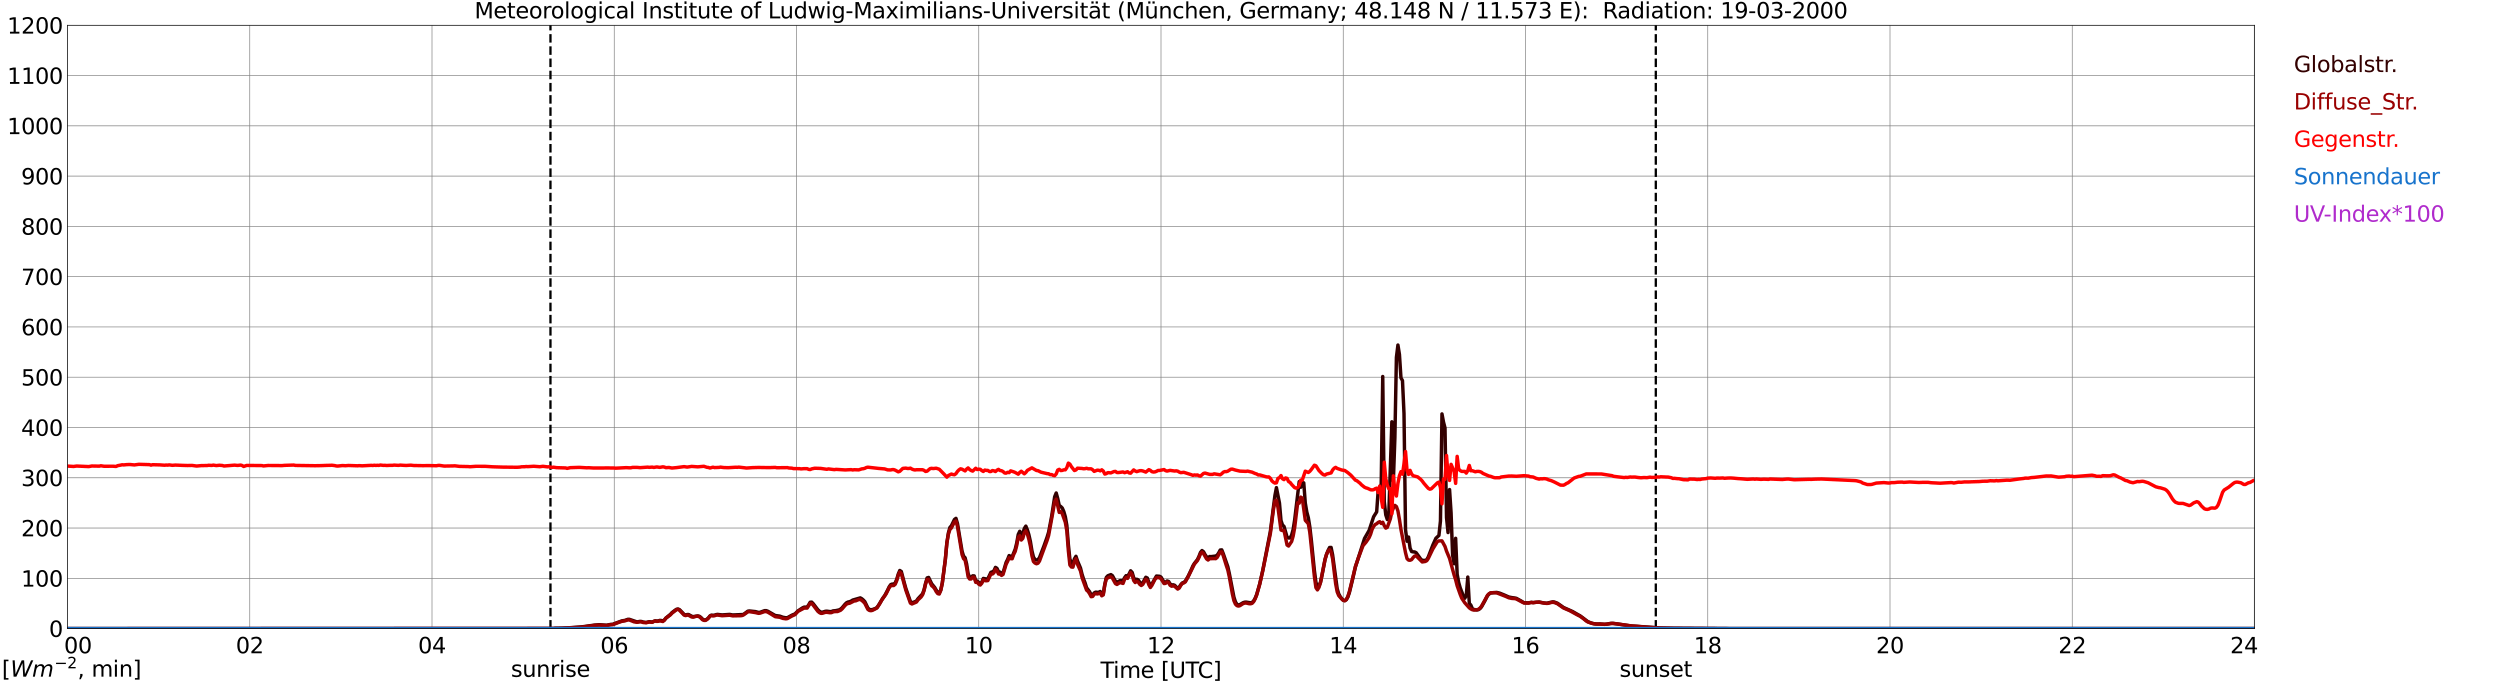 <?xml version="1.0" encoding="utf-8" standalone="no"?>
<!DOCTYPE svg PUBLIC "-//W3C//DTD SVG 1.1//EN"
  "http://www.w3.org/Graphics/SVG/1.1/DTD/svg11.dtd">
<svg xmlns:xlink="http://www.w3.org/1999/xlink" width="1085.4pt" height="296.64pt" viewBox="0 0 1085.4 296.64" xmlns="http://www.w3.org/2000/svg" version="1.1">
 <defs>
  <style type="text/css">*{stroke-linejoin: round; stroke-linecap: butt}</style>
 </defs>
 <g id="figure_1">
  <g id="patch_1">
   <path d="M 0 296.64 
L 1085.4 296.64 
L 1085.4 0 
L 0 0 
z
" style="fill: #ffffff"/>
  </g>
  <g id="axes_1">
   <g id="patch_2">
    <path d="M 29.306 272.909 
L 978.814 272.909 
L 978.814 10.976 
L 29.306 10.976 
z
" style="fill: #ffffff"/>
   </g>
   <g id="patch_3">
    <path d="M 978.814 272.909 
L 978.814 272.909 
L 978.814 10.976 
L 978.814 10.976 
z
" clip-path="url(#p2df1557d32)" style="fill: #d3d3d3; opacity: 0.25; stroke: #d3d3d3; stroke-linejoin: miter"/>
   </g>
   <g id="matplotlib.axis_1">
    <g id="xtick_1">
     <g id="line2d_1">
      <path d="M 29.306 272.909 
L 29.306 10.976 
" clip-path="url(#p2df1557d32)" style="fill: none; stroke: #808080; stroke-width: 0.3; stroke-linecap: square"/>
     </g>
     <g id="line2d_2"/>
     <g id="text_1">
      <!--    00 -->
      <g transform="translate(18.733 283.627) scale(0.095 -0.095)">
       <defs>
        <path id="DejaVuSans-20" transform="scale(0.016)"/>
        <path id="DejaVuSans-30" d="M 2034 4250 
Q 1547 4250 1301 3770 
Q 1056 3291 1056 2328 
Q 1056 1369 1301 889 
Q 1547 409 2034 409 
Q 2525 409 2770 889 
Q 3016 1369 3016 2328 
Q 3016 3291 2770 3770 
Q 2525 4250 2034 4250 
z
M 2034 4750 
Q 2819 4750 3233 4129 
Q 3647 3509 3647 2328 
Q 3647 1150 3233 529 
Q 2819 -91 2034 -91 
Q 1250 -91 836 529 
Q 422 1150 422 2328 
Q 422 3509 836 4129 
Q 1250 4750 2034 4750 
z
" transform="scale(0.016)"/>
       </defs>
       <use xlink:href="#DejaVuSans-20"/>
       <use xlink:href="#DejaVuSans-20" transform="translate(31.787 0)"/>
       <use xlink:href="#DejaVuSans-20" transform="translate(63.574 0)"/>
       <use xlink:href="#DejaVuSans-30" transform="translate(95.361 0)"/>
       <use xlink:href="#DejaVuSans-30" transform="translate(158.984 0)"/>
      </g>
     </g>
    </g>
    <g id="xtick_2">
     <g id="line2d_3">
      <path d="M 108.431 272.909 
L 108.431 10.976 
" clip-path="url(#p2df1557d32)" style="fill: none; stroke: #808080; stroke-width: 0.3; stroke-linecap: square"/>
     </g>
     <g id="line2d_4"/>
     <g id="text_2">
      <!-- 02 -->
      <g transform="translate(102.387 283.627) scale(0.095 -0.095)">
       <defs>
        <path id="DejaVuSans-32" d="M 1228 531 
L 3431 531 
L 3431 0 
L 469 0 
L 469 531 
Q 828 903 1448 1529 
Q 2069 2156 2228 2338 
Q 2531 2678 2651 2914 
Q 2772 3150 2772 3378 
Q 2772 3750 2511 3984 
Q 2250 4219 1831 4219 
Q 1534 4219 1204 4116 
Q 875 4013 500 3803 
L 500 4441 
Q 881 4594 1212 4672 
Q 1544 4750 1819 4750 
Q 2544 4750 2975 4387 
Q 3406 4025 3406 3419 
Q 3406 3131 3298 2873 
Q 3191 2616 2906 2266 
Q 2828 2175 2409 1742 
Q 1991 1309 1228 531 
z
" transform="scale(0.016)"/>
       </defs>
       <use xlink:href="#DejaVuSans-30"/>
       <use xlink:href="#DejaVuSans-32" transform="translate(63.623 0)"/>
      </g>
     </g>
    </g>
    <g id="xtick_3">
     <g id="line2d_5">
      <path d="M 187.557 272.909 
L 187.557 10.976 
" clip-path="url(#p2df1557d32)" style="fill: none; stroke: #808080; stroke-width: 0.3; stroke-linecap: square"/>
     </g>
     <g id="line2d_6"/>
     <g id="text_3">
      <!-- 04 -->
      <g transform="translate(181.513 283.627) scale(0.095 -0.095)">
       <defs>
        <path id="DejaVuSans-34" d="M 2419 4116 
L 825 1625 
L 2419 1625 
L 2419 4116 
z
M 2253 4666 
L 3047 4666 
L 3047 1625 
L 3713 1625 
L 3713 1100 
L 3047 1100 
L 3047 0 
L 2419 0 
L 2419 1100 
L 313 1100 
L 313 1709 
L 2253 4666 
z
" transform="scale(0.016)"/>
       </defs>
       <use xlink:href="#DejaVuSans-30"/>
       <use xlink:href="#DejaVuSans-34" transform="translate(63.623 0)"/>
      </g>
     </g>
    </g>
    <g id="xtick_4">
     <g id="line2d_7">
      <path d="M 266.683 272.909 
L 266.683 10.976 
" clip-path="url(#p2df1557d32)" style="fill: none; stroke: #808080; stroke-width: 0.3; stroke-linecap: square"/>
     </g>
     <g id="line2d_8"/>
     <g id="text_4">
      <!-- 06 -->
      <g transform="translate(260.638 283.627) scale(0.095 -0.095)">
       <defs>
        <path id="DejaVuSans-36" d="M 2113 2584 
Q 1688 2584 1439 2293 
Q 1191 2003 1191 1497 
Q 1191 994 1439 701 
Q 1688 409 2113 409 
Q 2538 409 2786 701 
Q 3034 994 3034 1497 
Q 3034 2003 2786 2293 
Q 2538 2584 2113 2584 
z
M 3366 4563 
L 3366 3988 
Q 3128 4100 2886 4159 
Q 2644 4219 2406 4219 
Q 1781 4219 1451 3797 
Q 1122 3375 1075 2522 
Q 1259 2794 1537 2939 
Q 1816 3084 2150 3084 
Q 2853 3084 3261 2657 
Q 3669 2231 3669 1497 
Q 3669 778 3244 343 
Q 2819 -91 2113 -91 
Q 1303 -91 875 529 
Q 447 1150 447 2328 
Q 447 3434 972 4092 
Q 1497 4750 2381 4750 
Q 2619 4750 2861 4703 
Q 3103 4656 3366 4563 
z
" transform="scale(0.016)"/>
       </defs>
       <use xlink:href="#DejaVuSans-30"/>
       <use xlink:href="#DejaVuSans-36" transform="translate(63.623 0)"/>
      </g>
     </g>
    </g>
    <g id="xtick_5">
     <g id="line2d_9">
      <path d="M 345.808 272.909 
L 345.808 10.976 
" clip-path="url(#p2df1557d32)" style="fill: none; stroke: #808080; stroke-width: 0.3; stroke-linecap: square"/>
     </g>
     <g id="line2d_10"/>
     <g id="text_5">
      <!-- 08 -->
      <g transform="translate(339.764 283.627) scale(0.095 -0.095)">
       <defs>
        <path id="DejaVuSans-38" d="M 2034 2216 
Q 1584 2216 1326 1975 
Q 1069 1734 1069 1313 
Q 1069 891 1326 650 
Q 1584 409 2034 409 
Q 2484 409 2743 651 
Q 3003 894 3003 1313 
Q 3003 1734 2745 1975 
Q 2488 2216 2034 2216 
z
M 1403 2484 
Q 997 2584 770 2862 
Q 544 3141 544 3541 
Q 544 4100 942 4425 
Q 1341 4750 2034 4750 
Q 2731 4750 3128 4425 
Q 3525 4100 3525 3541 
Q 3525 3141 3298 2862 
Q 3072 2584 2669 2484 
Q 3125 2378 3379 2068 
Q 3634 1759 3634 1313 
Q 3634 634 3220 271 
Q 2806 -91 2034 -91 
Q 1263 -91 848 271 
Q 434 634 434 1313 
Q 434 1759 690 2068 
Q 947 2378 1403 2484 
z
M 1172 3481 
Q 1172 3119 1398 2916 
Q 1625 2713 2034 2713 
Q 2441 2713 2670 2916 
Q 2900 3119 2900 3481 
Q 2900 3844 2670 4047 
Q 2441 4250 2034 4250 
Q 1625 4250 1398 4047 
Q 1172 3844 1172 3481 
z
" transform="scale(0.016)"/>
       </defs>
       <use xlink:href="#DejaVuSans-30"/>
       <use xlink:href="#DejaVuSans-38" transform="translate(63.623 0)"/>
      </g>
     </g>
    </g>
    <g id="xtick_6">
     <g id="line2d_11">
      <path d="M 424.934 272.909 
L 424.934 10.976 
" clip-path="url(#p2df1557d32)" style="fill: none; stroke: #808080; stroke-width: 0.3; stroke-linecap: square"/>
     </g>
     <g id="line2d_12"/>
     <g id="text_6">
      <!-- 10 -->
      <g transform="translate(418.89 283.627) scale(0.095 -0.095)">
       <defs>
        <path id="DejaVuSans-31" d="M 794 531 
L 1825 531 
L 1825 4091 
L 703 3866 
L 703 4441 
L 1819 4666 
L 2450 4666 
L 2450 531 
L 3481 531 
L 3481 0 
L 794 0 
L 794 531 
z
" transform="scale(0.016)"/>
       </defs>
       <use xlink:href="#DejaVuSans-31"/>
       <use xlink:href="#DejaVuSans-30" transform="translate(63.623 0)"/>
      </g>
     </g>
    </g>
    <g id="xtick_7">
     <g id="line2d_13">
      <path d="M 504.06 272.909 
L 504.06 10.976 
" clip-path="url(#p2df1557d32)" style="fill: none; stroke: #808080; stroke-width: 0.3; stroke-linecap: square"/>
     </g>
     <g id="line2d_14"/>
     <g id="text_7">
      <!-- 12 -->
      <g transform="translate(498.015 283.627) scale(0.095 -0.095)">
       <use xlink:href="#DejaVuSans-31"/>
       <use xlink:href="#DejaVuSans-32" transform="translate(63.623 0)"/>
      </g>
     </g>
    </g>
    <g id="xtick_8">
     <g id="line2d_15">
      <path d="M 583.185 272.909 
L 583.185 10.976 
" clip-path="url(#p2df1557d32)" style="fill: none; stroke: #808080; stroke-width: 0.3; stroke-linecap: square"/>
     </g>
     <g id="line2d_16"/>
     <g id="text_8">
      <!-- 14 -->
      <g transform="translate(577.141 283.627) scale(0.095 -0.095)">
       <use xlink:href="#DejaVuSans-31"/>
       <use xlink:href="#DejaVuSans-34" transform="translate(63.623 0)"/>
      </g>
     </g>
    </g>
    <g id="xtick_9">
     <g id="line2d_17">
      <path d="M 662.311 272.909 
L 662.311 10.976 
" clip-path="url(#p2df1557d32)" style="fill: none; stroke: #808080; stroke-width: 0.3; stroke-linecap: square"/>
     </g>
     <g id="line2d_18"/>
     <g id="text_9">
      <!-- 16 -->
      <g transform="translate(656.267 283.627) scale(0.095 -0.095)">
       <use xlink:href="#DejaVuSans-31"/>
       <use xlink:href="#DejaVuSans-36" transform="translate(63.623 0)"/>
      </g>
     </g>
    </g>
    <g id="xtick_10">
     <g id="line2d_19">
      <path d="M 741.437 272.909 
L 741.437 10.976 
" clip-path="url(#p2df1557d32)" style="fill: none; stroke: #808080; stroke-width: 0.3; stroke-linecap: square"/>
     </g>
     <g id="line2d_20"/>
     <g id="text_10">
      <!-- 18 -->
      <g transform="translate(735.392 283.627) scale(0.095 -0.095)">
       <use xlink:href="#DejaVuSans-31"/>
       <use xlink:href="#DejaVuSans-38" transform="translate(63.623 0)"/>
      </g>
     </g>
    </g>
    <g id="xtick_11">
     <g id="line2d_21">
      <path d="M 820.562 272.909 
L 820.562 10.976 
" clip-path="url(#p2df1557d32)" style="fill: none; stroke: #808080; stroke-width: 0.3; stroke-linecap: square"/>
     </g>
     <g id="line2d_22"/>
     <g id="text_11">
      <!-- 20 -->
      <g transform="translate(814.518 283.627) scale(0.095 -0.095)">
       <use xlink:href="#DejaVuSans-32"/>
       <use xlink:href="#DejaVuSans-30" transform="translate(63.623 0)"/>
      </g>
     </g>
    </g>
    <g id="xtick_12">
     <g id="line2d_23">
      <path d="M 899.688 272.909 
L 899.688 10.976 
" clip-path="url(#p2df1557d32)" style="fill: none; stroke: #808080; stroke-width: 0.3; stroke-linecap: square"/>
     </g>
     <g id="line2d_24"/>
     <g id="text_12">
      <!-- 22 -->
      <g transform="translate(893.644 283.627) scale(0.095 -0.095)">
       <use xlink:href="#DejaVuSans-32"/>
       <use xlink:href="#DejaVuSans-32" transform="translate(63.623 0)"/>
      </g>
     </g>
    </g>
    <g id="xtick_13">
     <g id="line2d_25">
      <path d="M 978.814 272.909 
L 978.814 10.976 
" clip-path="url(#p2df1557d32)" style="fill: none; stroke: #808080; stroke-width: 0.3; stroke-linecap: square"/>
     </g>
     <g id="line2d_26"/>
     <g id="text_13">
      <!-- 24    -->
      <g transform="translate(968.241 283.627) scale(0.095 -0.095)">
       <use xlink:href="#DejaVuSans-32"/>
       <use xlink:href="#DejaVuSans-34" transform="translate(63.623 0)"/>
       <use xlink:href="#DejaVuSans-20" transform="translate(127.246 0)"/>
       <use xlink:href="#DejaVuSans-20" transform="translate(159.033 0)"/>
       <use xlink:href="#DejaVuSans-20" transform="translate(190.82 0)"/>
      </g>
     </g>
    </g>
    <g id="text_14">
     <!-- Time [UTC] -->
     <g transform="translate(477.806 294.322) scale(0.095 -0.095)">
      <defs>
       <path id="DejaVuSans-54" d="M -19 4666 
L 3928 4666 
L 3928 4134 
L 2272 4134 
L 2272 0 
L 1638 0 
L 1638 4134 
L -19 4134 
L -19 4666 
z
" transform="scale(0.016)"/>
       <path id="DejaVuSans-69" d="M 603 3500 
L 1178 3500 
L 1178 0 
L 603 0 
L 603 3500 
z
M 603 4863 
L 1178 4863 
L 1178 4134 
L 603 4134 
L 603 4863 
z
" transform="scale(0.016)"/>
       <path id="DejaVuSans-6d" d="M 3328 2828 
Q 3544 3216 3844 3400 
Q 4144 3584 4550 3584 
Q 5097 3584 5394 3201 
Q 5691 2819 5691 2113 
L 5691 0 
L 5113 0 
L 5113 2094 
Q 5113 2597 4934 2840 
Q 4756 3084 4391 3084 
Q 3944 3084 3684 2787 
Q 3425 2491 3425 1978 
L 3425 0 
L 2847 0 
L 2847 2094 
Q 2847 2600 2669 2842 
Q 2491 3084 2119 3084 
Q 1678 3084 1418 2786 
Q 1159 2488 1159 1978 
L 1159 0 
L 581 0 
L 581 3500 
L 1159 3500 
L 1159 2956 
Q 1356 3278 1631 3431 
Q 1906 3584 2284 3584 
Q 2666 3584 2933 3390 
Q 3200 3197 3328 2828 
z
" transform="scale(0.016)"/>
       <path id="DejaVuSans-65" d="M 3597 1894 
L 3597 1613 
L 953 1613 
Q 991 1019 1311 708 
Q 1631 397 2203 397 
Q 2534 397 2845 478 
Q 3156 559 3463 722 
L 3463 178 
Q 3153 47 2828 -22 
Q 2503 -91 2169 -91 
Q 1331 -91 842 396 
Q 353 884 353 1716 
Q 353 2575 817 3079 
Q 1281 3584 2069 3584 
Q 2775 3584 3186 3129 
Q 3597 2675 3597 1894 
z
M 3022 2063 
Q 3016 2534 2758 2815 
Q 2500 3097 2075 3097 
Q 1594 3097 1305 2825 
Q 1016 2553 972 2059 
L 3022 2063 
z
" transform="scale(0.016)"/>
       <path id="DejaVuSans-5b" d="M 550 4863 
L 1875 4863 
L 1875 4416 
L 1125 4416 
L 1125 -397 
L 1875 -397 
L 1875 -844 
L 550 -844 
L 550 4863 
z
" transform="scale(0.016)"/>
       <path id="DejaVuSans-55" d="M 556 4666 
L 1191 4666 
L 1191 1831 
Q 1191 1081 1462 751 
Q 1734 422 2344 422 
Q 2950 422 3222 751 
Q 3494 1081 3494 1831 
L 3494 4666 
L 4128 4666 
L 4128 1753 
Q 4128 841 3676 375 
Q 3225 -91 2344 -91 
Q 1459 -91 1007 375 
Q 556 841 556 1753 
L 556 4666 
z
" transform="scale(0.016)"/>
       <path id="DejaVuSans-43" d="M 4122 4306 
L 4122 3641 
Q 3803 3938 3442 4084 
Q 3081 4231 2675 4231 
Q 1875 4231 1450 3742 
Q 1025 3253 1025 2328 
Q 1025 1406 1450 917 
Q 1875 428 2675 428 
Q 3081 428 3442 575 
Q 3803 722 4122 1019 
L 4122 359 
Q 3791 134 3420 21 
Q 3050 -91 2638 -91 
Q 1578 -91 968 557 
Q 359 1206 359 2328 
Q 359 3453 968 4101 
Q 1578 4750 2638 4750 
Q 3056 4750 3426 4639 
Q 3797 4528 4122 4306 
z
" transform="scale(0.016)"/>
       <path id="DejaVuSans-5d" d="M 1947 4863 
L 1947 -844 
L 622 -844 
L 622 -397 
L 1369 -397 
L 1369 4416 
L 622 4416 
L 622 4863 
L 1947 4863 
z
" transform="scale(0.016)"/>
      </defs>
      <use xlink:href="#DejaVuSans-54"/>
      <use xlink:href="#DejaVuSans-69" transform="translate(57.959 0)"/>
      <use xlink:href="#DejaVuSans-6d" transform="translate(85.742 0)"/>
      <use xlink:href="#DejaVuSans-65" transform="translate(183.154 0)"/>
      <use xlink:href="#DejaVuSans-20" transform="translate(244.678 0)"/>
      <use xlink:href="#DejaVuSans-5b" transform="translate(276.465 0)"/>
      <use xlink:href="#DejaVuSans-55" transform="translate(315.479 0)"/>
      <use xlink:href="#DejaVuSans-54" transform="translate(388.672 0)"/>
      <use xlink:href="#DejaVuSans-43" transform="translate(443.881 0)"/>
      <use xlink:href="#DejaVuSans-5d" transform="translate(513.705 0)"/>
     </g>
    </g>
   </g>
   <g id="matplotlib.axis_2">
    <g id="ytick_1">
     <g id="line2d_27">
      <path d="M 29.306 272.909 
L 978.814 272.909 
" clip-path="url(#p2df1557d32)" style="fill: none; stroke: #808080; stroke-width: 0.3; stroke-linecap: square"/>
     </g>
     <g id="line2d_28"/>
     <g id="text_15">
      <!-- 0 -->
      <g transform="translate(21.261 276.518) scale(0.095 -0.095)">
       <use xlink:href="#DejaVuSans-30"/>
      </g>
     </g>
    </g>
    <g id="ytick_2">
     <g id="line2d_29">
      <path d="M 29.306 251.081 
L 978.814 251.081 
" clip-path="url(#p2df1557d32)" style="fill: none; stroke: #808080; stroke-width: 0.3; stroke-linecap: square"/>
     </g>
     <g id="line2d_30"/>
     <g id="text_16">
      <!-- 100 -->
      <g transform="translate(9.173 254.69) scale(0.095 -0.095)">
       <use xlink:href="#DejaVuSans-31"/>
       <use xlink:href="#DejaVuSans-30" transform="translate(63.623 0)"/>
       <use xlink:href="#DejaVuSans-30" transform="translate(127.246 0)"/>
      </g>
     </g>
    </g>
    <g id="ytick_3">
     <g id="line2d_31">
      <path d="M 29.306 229.253 
L 978.814 229.253 
" clip-path="url(#p2df1557d32)" style="fill: none; stroke: #808080; stroke-width: 0.3; stroke-linecap: square"/>
     </g>
     <g id="line2d_32"/>
     <g id="text_17">
      <!-- 200 -->
      <g transform="translate(9.173 232.863) scale(0.095 -0.095)">
       <use xlink:href="#DejaVuSans-32"/>
       <use xlink:href="#DejaVuSans-30" transform="translate(63.623 0)"/>
       <use xlink:href="#DejaVuSans-30" transform="translate(127.246 0)"/>
      </g>
     </g>
    </g>
    <g id="ytick_4">
     <g id="line2d_33">
      <path d="M 29.306 207.426 
L 978.814 207.426 
" clip-path="url(#p2df1557d32)" style="fill: none; stroke: #808080; stroke-width: 0.3; stroke-linecap: square"/>
     </g>
     <g id="line2d_34"/>
     <g id="text_18">
      <!-- 300 -->
      <g transform="translate(9.173 211.035) scale(0.095 -0.095)">
       <defs>
        <path id="DejaVuSans-33" d="M 2597 2516 
Q 3050 2419 3304 2112 
Q 3559 1806 3559 1356 
Q 3559 666 3084 287 
Q 2609 -91 1734 -91 
Q 1441 -91 1130 -33 
Q 819 25 488 141 
L 488 750 
Q 750 597 1062 519 
Q 1375 441 1716 441 
Q 2309 441 2620 675 
Q 2931 909 2931 1356 
Q 2931 1769 2642 2001 
Q 2353 2234 1838 2234 
L 1294 2234 
L 1294 2753 
L 1863 2753 
Q 2328 2753 2575 2939 
Q 2822 3125 2822 3475 
Q 2822 3834 2567 4026 
Q 2313 4219 1838 4219 
Q 1578 4219 1281 4162 
Q 984 4106 628 3988 
L 628 4550 
Q 988 4650 1302 4700 
Q 1616 4750 1894 4750 
Q 2613 4750 3031 4423 
Q 3450 4097 3450 3541 
Q 3450 3153 3228 2886 
Q 3006 2619 2597 2516 
z
" transform="scale(0.016)"/>
       </defs>
       <use xlink:href="#DejaVuSans-33"/>
       <use xlink:href="#DejaVuSans-30" transform="translate(63.623 0)"/>
       <use xlink:href="#DejaVuSans-30" transform="translate(127.246 0)"/>
      </g>
     </g>
    </g>
    <g id="ytick_5">
     <g id="line2d_35">
      <path d="M 29.306 185.598 
L 978.814 185.598 
" clip-path="url(#p2df1557d32)" style="fill: none; stroke: #808080; stroke-width: 0.3; stroke-linecap: square"/>
     </g>
     <g id="line2d_36"/>
     <g id="text_19">
      <!-- 400 -->
      <g transform="translate(9.173 189.207) scale(0.095 -0.095)">
       <use xlink:href="#DejaVuSans-34"/>
       <use xlink:href="#DejaVuSans-30" transform="translate(63.623 0)"/>
       <use xlink:href="#DejaVuSans-30" transform="translate(127.246 0)"/>
      </g>
     </g>
    </g>
    <g id="ytick_6">
     <g id="line2d_37">
      <path d="M 29.306 163.77 
L 978.814 163.77 
" clip-path="url(#p2df1557d32)" style="fill: none; stroke: #808080; stroke-width: 0.3; stroke-linecap: square"/>
     </g>
     <g id="line2d_38"/>
     <g id="text_20">
      <!-- 500 -->
      <g transform="translate(9.173 167.379) scale(0.095 -0.095)">
       <defs>
        <path id="DejaVuSans-35" d="M 691 4666 
L 3169 4666 
L 3169 4134 
L 1269 4134 
L 1269 2991 
Q 1406 3038 1543 3061 
Q 1681 3084 1819 3084 
Q 2600 3084 3056 2656 
Q 3513 2228 3513 1497 
Q 3513 744 3044 326 
Q 2575 -91 1722 -91 
Q 1428 -91 1123 -41 
Q 819 9 494 109 
L 494 744 
Q 775 591 1075 516 
Q 1375 441 1709 441 
Q 2250 441 2565 725 
Q 2881 1009 2881 1497 
Q 2881 1984 2565 2268 
Q 2250 2553 1709 2553 
Q 1456 2553 1204 2497 
Q 953 2441 691 2322 
L 691 4666 
z
" transform="scale(0.016)"/>
       </defs>
       <use xlink:href="#DejaVuSans-35"/>
       <use xlink:href="#DejaVuSans-30" transform="translate(63.623 0)"/>
       <use xlink:href="#DejaVuSans-30" transform="translate(127.246 0)"/>
      </g>
     </g>
    </g>
    <g id="ytick_7">
     <g id="line2d_39">
      <path d="M 29.306 141.942 
L 978.814 141.942 
" clip-path="url(#p2df1557d32)" style="fill: none; stroke: #808080; stroke-width: 0.3; stroke-linecap: square"/>
     </g>
     <g id="line2d_40"/>
     <g id="text_21">
      <!-- 600 -->
      <g transform="translate(9.173 145.551) scale(0.095 -0.095)">
       <use xlink:href="#DejaVuSans-36"/>
       <use xlink:href="#DejaVuSans-30" transform="translate(63.623 0)"/>
       <use xlink:href="#DejaVuSans-30" transform="translate(127.246 0)"/>
      </g>
     </g>
    </g>
    <g id="ytick_8">
     <g id="line2d_41">
      <path d="M 29.306 120.114 
L 978.814 120.114 
" clip-path="url(#p2df1557d32)" style="fill: none; stroke: #808080; stroke-width: 0.3; stroke-linecap: square"/>
     </g>
     <g id="line2d_42"/>
     <g id="text_22">
      <!-- 700 -->
      <g transform="translate(9.173 123.724) scale(0.095 -0.095)">
       <defs>
        <path id="DejaVuSans-37" d="M 525 4666 
L 3525 4666 
L 3525 4397 
L 1831 0 
L 1172 0 
L 2766 4134 
L 525 4134 
L 525 4666 
z
" transform="scale(0.016)"/>
       </defs>
       <use xlink:href="#DejaVuSans-37"/>
       <use xlink:href="#DejaVuSans-30" transform="translate(63.623 0)"/>
       <use xlink:href="#DejaVuSans-30" transform="translate(127.246 0)"/>
      </g>
     </g>
    </g>
    <g id="ytick_9">
     <g id="line2d_43">
      <path d="M 29.306 98.287 
L 978.814 98.287 
" clip-path="url(#p2df1557d32)" style="fill: none; stroke: #808080; stroke-width: 0.3; stroke-linecap: square"/>
     </g>
     <g id="line2d_44"/>
     <g id="text_23">
      <!-- 800 -->
      <g transform="translate(9.173 101.896) scale(0.095 -0.095)">
       <use xlink:href="#DejaVuSans-38"/>
       <use xlink:href="#DejaVuSans-30" transform="translate(63.623 0)"/>
       <use xlink:href="#DejaVuSans-30" transform="translate(127.246 0)"/>
      </g>
     </g>
    </g>
    <g id="ytick_10">
     <g id="line2d_45">
      <path d="M 29.306 76.459 
L 978.814 76.459 
" clip-path="url(#p2df1557d32)" style="fill: none; stroke: #808080; stroke-width: 0.3; stroke-linecap: square"/>
     </g>
     <g id="line2d_46"/>
     <g id="text_24">
      <!-- 900 -->
      <g transform="translate(9.173 80.068) scale(0.095 -0.095)">
       <defs>
        <path id="DejaVuSans-39" d="M 703 97 
L 703 672 
Q 941 559 1184 500 
Q 1428 441 1663 441 
Q 2288 441 2617 861 
Q 2947 1281 2994 2138 
Q 2813 1869 2534 1725 
Q 2256 1581 1919 1581 
Q 1219 1581 811 2004 
Q 403 2428 403 3163 
Q 403 3881 828 4315 
Q 1253 4750 1959 4750 
Q 2769 4750 3195 4129 
Q 3622 3509 3622 2328 
Q 3622 1225 3098 567 
Q 2575 -91 1691 -91 
Q 1453 -91 1209 -44 
Q 966 3 703 97 
z
M 1959 2075 
Q 2384 2075 2632 2365 
Q 2881 2656 2881 3163 
Q 2881 3666 2632 3958 
Q 2384 4250 1959 4250 
Q 1534 4250 1286 3958 
Q 1038 3666 1038 3163 
Q 1038 2656 1286 2365 
Q 1534 2075 1959 2075 
z
" transform="scale(0.016)"/>
       </defs>
       <use xlink:href="#DejaVuSans-39"/>
       <use xlink:href="#DejaVuSans-30" transform="translate(63.623 0)"/>
       <use xlink:href="#DejaVuSans-30" transform="translate(127.246 0)"/>
      </g>
     </g>
    </g>
    <g id="ytick_11">
     <g id="line2d_47">
      <path d="M 29.306 54.631 
L 978.814 54.631 
" clip-path="url(#p2df1557d32)" style="fill: none; stroke: #808080; stroke-width: 0.3; stroke-linecap: square"/>
     </g>
     <g id="line2d_48"/>
     <g id="text_25">
      <!-- 1000 -->
      <g transform="translate(3.128 58.24) scale(0.095 -0.095)">
       <use xlink:href="#DejaVuSans-31"/>
       <use xlink:href="#DejaVuSans-30" transform="translate(63.623 0)"/>
       <use xlink:href="#DejaVuSans-30" transform="translate(127.246 0)"/>
       <use xlink:href="#DejaVuSans-30" transform="translate(190.869 0)"/>
      </g>
     </g>
    </g>
    <g id="ytick_12">
     <g id="line2d_49">
      <path d="M 29.306 32.803 
L 978.814 32.803 
" clip-path="url(#p2df1557d32)" style="fill: none; stroke: #808080; stroke-width: 0.3; stroke-linecap: square"/>
     </g>
     <g id="line2d_50"/>
     <g id="text_26">
      <!-- 1100 -->
      <g transform="translate(3.128 36.413) scale(0.095 -0.095)">
       <use xlink:href="#DejaVuSans-31"/>
       <use xlink:href="#DejaVuSans-31" transform="translate(63.623 0)"/>
       <use xlink:href="#DejaVuSans-30" transform="translate(127.246 0)"/>
       <use xlink:href="#DejaVuSans-30" transform="translate(190.869 0)"/>
      </g>
     </g>
    </g>
    <g id="ytick_13">
     <g id="line2d_51">
      <path d="M 29.306 10.976 
L 978.814 10.976 
" clip-path="url(#p2df1557d32)" style="fill: none; stroke: #808080; stroke-width: 0.3; stroke-linecap: square"/>
     </g>
     <g id="line2d_52"/>
     <g id="text_27">
      <!-- 1200 -->
      <g transform="translate(3.128 14.585) scale(0.095 -0.095)">
       <use xlink:href="#DejaVuSans-31"/>
       <use xlink:href="#DejaVuSans-32" transform="translate(63.623 0)"/>
       <use xlink:href="#DejaVuSans-30" transform="translate(127.246 0)"/>
       <use xlink:href="#DejaVuSans-30" transform="translate(190.869 0)"/>
      </g>
     </g>
    </g>
   </g>
   <g id="line2d_53">
    <path d="M 238.989 272.909 
L 238.989 10.976 
" clip-path="url(#p2df1557d32)" style="fill: none; stroke-dasharray: 3.7,1.6; stroke-dashoffset: 0; stroke: #000000"/>
   </g>
   <g id="line2d_54">
    <path d="M 718.886 272.909 
L 718.886 10.976 
" clip-path="url(#p2df1557d32)" style="fill: none; stroke-dasharray: 3.7,1.6; stroke-dashoffset: 0; stroke: #000000"/>
   </g>
   <g id="line2d_55">
    <path d="M 29.306 272.909 
L 240.308 272.909 
L 240.967 272.754 
L 244.264 272.693 
L 246.901 272.575 
L 252.836 272.13 
L 258.111 271.39 
L 260.089 271.23 
L 263.386 271.429 
L 265.364 271.056 
L 266.023 271.04 
L 267.342 270.534 
L 269.98 269.565 
L 271.298 269.353 
L 272.617 268.877 
L 273.277 268.892 
L 276.573 270.021 
L 277.892 269.772 
L 278.552 269.833 
L 279.211 270.069 
L 280.53 270.235 
L 281.849 269.923 
L 283.167 270.06 
L 284.486 269.525 
L 285.145 269.628 
L 285.805 269.571 
L 286.464 269.344 
L 287.124 269.401 
L 287.783 269.578 
L 288.442 269.17 
L 289.102 268.345 
L 291.08 266.708 
L 291.739 265.978 
L 293.058 264.972 
L 293.717 264.527 
L 294.377 264.392 
L 295.036 264.702 
L 296.355 266.051 
L 297.014 266.771 
L 297.674 267.004 
L 298.333 266.808 
L 298.992 266.817 
L 300.311 267.554 
L 300.971 267.714 
L 302.949 267.408 
L 303.608 267.554 
L 304.267 268.015 
L 304.927 268.707 
L 305.586 269.126 
L 306.246 269.207 
L 306.905 268.836 
L 307.564 268.286 
L 308.224 267.417 
L 308.883 267.039 
L 309.543 267.14 
L 310.202 267.079 
L 310.861 266.854 
L 311.521 266.747 
L 313.499 266.972 
L 316.796 266.753 
L 318.114 266.998 
L 322.73 266.795 
L 324.708 265.339 
L 325.368 265.258 
L 328.005 265.54 
L 329.324 265.898 
L 329.983 265.843 
L 331.961 265.125 
L 332.621 265.116 
L 333.28 265.335 
L 336.577 267.231 
L 338.555 267.498 
L 339.874 267.978 
L 341.193 268.218 
L 341.852 268.177 
L 343.83 267.083 
L 345.149 266.531 
L 346.468 265.206 
L 348.446 263.911 
L 349.105 263.601 
L 350.424 263.567 
L 351.083 262.634 
L 351.743 261.482 
L 352.402 261.421 
L 353.062 262.098 
L 355.04 264.693 
L 355.699 265.315 
L 356.359 265.762 
L 357.018 265.815 
L 358.337 265.396 
L 358.996 265.35 
L 360.315 265.531 
L 360.974 265.516 
L 361.634 265.234 
L 362.952 265.101 
L 364.271 264.813 
L 364.93 264.466 
L 365.59 263.894 
L 366.909 262.303 
L 367.568 261.676 
L 368.227 261.368 
L 368.887 261.24 
L 369.546 260.954 
L 370.206 260.528 
L 373.502 259.579 
L 374.162 259.945 
L 374.821 260.506 
L 375.481 261.224 
L 376.799 263.973 
L 377.459 264.584 
L 378.118 264.721 
L 378.777 264.643 
L 380.096 264.156 
L 380.756 263.724 
L 381.415 262.809 
L 383.393 259.531 
L 384.053 258.675 
L 385.371 256.206 
L 386.031 254.809 
L 386.69 253.829 
L 387.349 253.587 
L 388.009 253.607 
L 388.668 253.052 
L 389.328 251.529 
L 389.987 249.258 
L 390.646 247.685 
L 391.306 248.115 
L 392.624 253.115 
L 393.284 255.477 
L 395.262 261.174 
L 395.921 261.7 
L 397.24 261.248 
L 397.899 260.893 
L 398.559 259.941 
L 400.537 257.826 
L 401.196 256.016 
L 401.856 253.198 
L 402.515 250.913 
L 403.175 250.706 
L 404.493 253.454 
L 405.812 255.067 
L 406.471 256.221 
L 407.131 257.127 
L 407.79 257.457 
L 408.45 256.143 
L 409.109 253.166 
L 410.428 242.968 
L 411.087 235.723 
L 411.746 231.39 
L 412.406 229.007 
L 413.065 228.258 
L 414.384 225.538 
L 415.043 225.054 
L 415.703 227.332 
L 417.681 239.281 
L 418.34 241.451 
L 419 242.145 
L 419.659 244.819 
L 420.318 249.09 
L 420.978 250.616 
L 421.637 250.741 
L 422.297 249.998 
L 422.956 250.038 
L 423.615 252.14 
L 424.275 252.271 
L 425.593 253.469 
L 426.253 252.788 
L 426.912 251.131 
L 428.231 251.382 
L 428.89 251.277 
L 430.209 248.49 
L 430.869 248.261 
L 431.528 247.822 
L 432.187 246.342 
L 432.847 246.755 
L 433.506 248.206 
L 434.165 248.385 
L 434.825 248.892 
L 435.484 248.726 
L 436.803 244.203 
L 437.462 242.904 
L 438.122 241.217 
L 438.781 241.566 
L 439.44 241.68 
L 440.759 238.443 
L 441.419 235.743 
L 442.078 232.039 
L 442.737 230.659 
L 443.397 232.039 
L 444.056 231.733 
L 444.716 229.452 
L 445.375 228.426 
L 446.034 230.002 
L 446.694 232.159 
L 447.353 235.077 
L 448.012 239.093 
L 448.672 241.8 
L 449.331 242.902 
L 449.991 243.151 
L 450.65 242.989 
L 451.309 242.086 
L 453.287 236.915 
L 454.606 233.215 
L 455.266 231.056 
L 456.584 224.139 
L 457.903 215.652 
L 458.563 214.039 
L 459.222 216.421 
L 459.881 219.466 
L 460.541 219.909 
L 461.2 220.572 
L 461.859 222.094 
L 462.519 224.351 
L 463.178 228.105 
L 463.838 236.404 
L 464.497 242.732 
L 465.156 244.513 
L 465.816 244.712 
L 466.475 242.638 
L 467.134 241.527 
L 467.794 243.518 
L 469.113 246.635 
L 469.772 249.324 
L 470.431 251.374 
L 471.091 253.056 
L 471.75 255.182 
L 473.069 256.922 
L 473.728 258.236 
L 474.388 258.378 
L 475.047 257.429 
L 475.706 257.073 
L 476.366 257.169 
L 477.025 257.138 
L 477.685 256.804 
L 478.344 257.944 
L 479.003 257.791 
L 479.663 253.705 
L 480.322 250.697 
L 480.981 249.977 
L 482.3 249.47 
L 482.96 249.926 
L 484.278 252.33 
L 484.938 252.714 
L 485.597 252.474 
L 486.256 252.085 
L 486.916 252.059 
L 487.575 252.24 
L 488.235 250.83 
L 488.894 249.933 
L 489.553 250.182 
L 490.213 249.178 
L 490.872 247.824 
L 491.532 248.512 
L 492.191 250.773 
L 492.85 251.775 
L 493.51 251.483 
L 494.169 251.751 
L 494.828 252.768 
L 495.488 253.301 
L 496.147 253.048 
L 497.466 250.629 
L 498.125 250.965 
L 498.785 252.827 
L 499.444 254.22 
L 500.103 253.563 
L 502.082 250.094 
L 503.4 250.199 
L 504.06 250.551 
L 505.379 252.742 
L 506.038 252.786 
L 506.697 252.238 
L 507.357 252.441 
L 508.016 253.5 
L 508.675 253.991 
L 509.335 253.892 
L 509.994 254.111 
L 510.654 254.807 
L 511.313 255.327 
L 511.972 254.938 
L 512.632 253.862 
L 513.291 253.118 
L 513.95 252.843 
L 514.61 252.325 
L 515.929 250.018 
L 517.247 247.213 
L 517.907 245.681 
L 518.566 244.6 
L 519.885 242.931 
L 520.544 241.547 
L 521.204 239.842 
L 521.863 239.034 
L 522.522 239.56 
L 523.182 240.785 
L 523.841 241.739 
L 524.501 242.182 
L 525.16 241.625 
L 525.819 241.662 
L 527.797 241.411 
L 528.457 241.014 
L 529.116 240.045 
L 529.776 238.803 
L 530.435 238.729 
L 531.094 240.388 
L 533.073 246.065 
L 533.732 249.029 
L 535.71 259.227 
L 536.369 261.292 
L 537.029 262.394 
L 537.688 262.674 
L 538.348 262.469 
L 539.666 261.694 
L 540.326 261.462 
L 540.985 261.403 
L 542.963 261.718 
L 543.623 261.545 
L 544.282 260.89 
L 544.941 259.72 
L 545.601 258.107 
L 546.919 253.491 
L 548.238 247.652 
L 551.535 230.718 
L 553.513 215.177 
L 554.173 211.719 
L 555.491 218.405 
L 556.151 225.957 
L 556.81 227.937 
L 557.47 228.55 
L 558.788 233.169 
L 559.448 233.597 
L 560.107 233.527 
L 560.766 232.324 
L 561.426 229.893 
L 562.085 225.746 
L 564.063 209.117 
L 564.723 211.542 
L 565.382 209.338 
L 566.042 209.645 
L 566.701 218.398 
L 567.36 222.29 
L 568.02 224.772 
L 568.679 228.828 
L 569.338 234.588 
L 570.657 247.72 
L 571.317 252.816 
L 571.976 254.731 
L 572.635 254.499 
L 573.295 252.834 
L 573.954 249.806 
L 575.273 242.959 
L 575.932 240.656 
L 576.592 239.01 
L 577.251 237.705 
L 577.91 237.674 
L 578.57 240.905 
L 580.548 255.591 
L 581.207 257.797 
L 581.867 259.044 
L 582.526 259.897 
L 583.185 260.567 
L 583.845 260.777 
L 584.504 260.377 
L 585.164 259.238 
L 585.823 257.348 
L 587.142 251.952 
L 588.46 246.211 
L 592.417 233.789 
L 594.395 230.34 
L 596.373 224.351 
L 597.692 222.242 
L 598.351 212.979 
L 599.011 213.625 
L 599.67 209.966 
L 600.329 163.471 
L 600.989 217.752 
L 601.648 223.532 
L 602.307 225.553 
L 602.967 223.148 
L 604.286 183.131 
L 604.945 208.938 
L 605.604 190.007 
L 606.264 155.157 
L 606.923 149.805 
L 607.582 153.908 
L 608.242 164.065 
L 608.901 165.239 
L 609.561 179.541 
L 610.22 229.969 
L 610.879 234.985 
L 611.539 233.165 
L 612.198 237.969 
L 612.858 239.445 
L 613.517 239.597 
L 614.176 239.632 
L 614.836 239.96 
L 616.814 242.728 
L 617.473 243.284 
L 618.792 243.315 
L 619.451 242.979 
L 620.111 241.8 
L 622.089 236.627 
L 623.408 233.7 
L 624.726 232.466 
L 625.386 226.208 
L 626.045 179.711 
L 626.705 183.225 
L 627.364 185.805 
L 628.023 224.735 
L 628.683 231.207 
L 629.342 212.555 
L 630.001 222.698 
L 630.661 241.016 
L 631.32 244.758 
L 631.98 233.715 
L 632.639 249.309 
L 633.298 252.86 
L 633.958 255.198 
L 635.276 258.607 
L 635.936 259.747 
L 636.595 258.594 
L 637.255 250.54 
L 637.914 261.958 
L 638.573 262.7 
L 639.233 264.256 
L 639.892 264.606 
L 641.211 264.811 
L 641.87 264.693 
L 642.53 264.263 
L 643.189 263.512 
L 644.508 261.157 
L 645.827 258.633 
L 646.486 257.913 
L 647.145 257.483 
L 648.464 257.308 
L 649.783 257.202 
L 651.102 257.514 
L 653.08 258.315 
L 655.058 259.19 
L 656.377 259.454 
L 657.695 259.638 
L 658.355 259.775 
L 660.333 260.875 
L 661.652 261.685 
L 663.63 261.744 
L 664.949 261.497 
L 665.608 261.609 
L 668.246 261.371 
L 670.224 261.777 
L 671.542 261.897 
L 672.861 261.58 
L 674.18 261.292 
L 674.839 261.377 
L 676.158 261.881 
L 678.136 263.248 
L 678.796 263.739 
L 682.752 265.498 
L 684.73 266.642 
L 686.049 267.384 
L 687.368 268.36 
L 689.346 269.866 
L 690.664 270.431 
L 691.983 270.783 
L 693.302 270.927 
L 694.621 270.885 
L 696.599 271.067 
L 697.918 270.914 
L 699.236 270.65 
L 700.555 270.658 
L 707.149 271.619 
L 708.468 271.787 
L 710.446 271.903 
L 720.996 272.645 
L 726.93 272.76 
L 752.646 272.909 
L 978.154 272.909 
L 978.154 272.909 
" clip-path="url(#p2df1557d32)" style="fill: none; stroke: #330000; stroke-width: 1.5; stroke-linecap: square"/>
   </g>
   <g id="line2d_56">
    <path d="M 29.306 272.909 
L 242.945 272.802 
L 252.176 272.335 
L 258.111 271.518 
L 260.089 271.407 
L 263.386 271.608 
L 264.705 271.296 
L 266.023 271.224 
L 268.661 270.193 
L 269.98 269.761 
L 271.298 269.547 
L 272.617 269.135 
L 273.277 269.176 
L 275.255 269.973 
L 276.573 270.178 
L 277.892 269.956 
L 278.552 270.032 
L 279.211 270.265 
L 280.53 270.377 
L 281.849 270.054 
L 283.167 270.198 
L 283.827 269.792 
L 284.486 269.619 
L 285.145 269.774 
L 285.805 269.735 
L 286.464 269.541 
L 287.783 269.831 
L 288.442 269.27 
L 289.102 268.393 
L 291.08 266.937 
L 291.739 266.219 
L 293.717 264.695 
L 294.377 264.568 
L 295.036 264.979 
L 297.014 267.063 
L 297.674 267.271 
L 298.333 267.035 
L 298.992 267.146 
L 300.311 267.884 
L 300.971 267.932 
L 302.289 267.561 
L 302.949 267.546 
L 303.608 267.768 
L 304.267 268.314 
L 304.927 269.017 
L 305.586 269.338 
L 306.246 269.368 
L 306.905 268.989 
L 307.564 268.369 
L 308.224 267.537 
L 308.883 267.275 
L 309.543 267.426 
L 310.202 267.336 
L 310.861 267.098 
L 311.521 267.02 
L 313.499 267.325 
L 316.796 267.107 
L 318.114 267.384 
L 321.411 267.317 
L 322.071 267.266 
L 322.73 267.028 
L 324.708 265.627 
L 325.368 265.559 
L 328.005 265.968 
L 329.324 266.284 
L 329.983 266.203 
L 331.961 265.529 
L 332.621 265.531 
L 333.28 265.747 
L 334.599 266.522 
L 336.577 267.744 
L 338.555 267.995 
L 339.874 268.476 
L 341.193 268.665 
L 341.852 268.561 
L 343.83 267.445 
L 345.149 266.856 
L 346.468 265.415 
L 349.105 264.01 
L 350.424 264.005 
L 351.743 261.947 
L 352.402 262.025 
L 353.062 262.739 
L 355.04 265.365 
L 355.699 265.933 
L 356.359 266.286 
L 357.018 266.271 
L 358.337 265.856 
L 358.996 265.832 
L 360.315 266.02 
L 360.974 265.981 
L 361.634 265.69 
L 362.293 265.527 
L 363.612 265.507 
L 364.93 264.959 
L 365.59 264.387 
L 366.909 262.846 
L 367.568 262.244 
L 368.227 262.004 
L 368.887 261.897 
L 370.865 260.906 
L 371.524 260.858 
L 372.843 260.301 
L 373.502 260.262 
L 374.162 260.677 
L 374.821 261.237 
L 375.481 261.971 
L 376.799 264.586 
L 377.459 265.027 
L 378.118 265.132 
L 378.777 264.994 
L 380.756 263.957 
L 382.074 261.89 
L 382.734 260.666 
L 384.712 257.841 
L 386.031 255.167 
L 386.69 254.322 
L 387.349 254.207 
L 388.009 254.218 
L 388.668 253.665 
L 389.328 252.07 
L 389.987 249.782 
L 390.646 248.357 
L 391.306 249.007 
L 393.284 256.263 
L 395.262 261.844 
L 395.921 262.222 
L 397.899 261.377 
L 398.559 260.441 
L 399.878 259.214 
L 400.537 258.251 
L 401.196 256.379 
L 401.856 253.515 
L 402.515 251.555 
L 403.175 251.574 
L 404.493 254.294 
L 405.153 254.794 
L 405.812 255.621 
L 406.471 256.863 
L 407.131 257.73 
L 407.79 257.907 
L 408.45 256.283 
L 409.109 253.109 
L 410.428 242.843 
L 411.087 235.771 
L 411.746 231.977 
L 412.406 229.893 
L 413.065 229.192 
L 414.384 226.571 
L 415.043 226.169 
L 415.703 228.594 
L 417.681 240.761 
L 418.34 242.559 
L 419 243.182 
L 419.659 246.375 
L 420.318 250.409 
L 420.978 251.38 
L 421.637 251.367 
L 422.297 250.579 
L 422.956 250.64 
L 423.615 252.823 
L 424.275 252.801 
L 424.934 253.615 
L 425.593 253.988 
L 426.253 253.227 
L 426.912 251.699 
L 427.572 252.089 
L 428.231 252.142 
L 428.89 252.059 
L 430.209 249.215 
L 430.869 249.221 
L 431.528 248.663 
L 432.187 247.113 
L 432.847 247.772 
L 433.506 249.202 
L 434.165 249.25 
L 434.825 249.813 
L 435.484 249.396 
L 436.803 244.987 
L 437.462 243.712 
L 438.122 242.119 
L 438.781 242.546 
L 439.44 242.588 
L 440.1 240.741 
L 440.759 239.414 
L 441.419 236.836 
L 442.078 233.281 
L 442.737 232.565 
L 443.397 234.457 
L 444.056 233.765 
L 444.716 231.318 
L 445.375 230.456 
L 446.034 231.825 
L 446.694 234.147 
L 447.353 237.127 
L 448.012 241.261 
L 448.672 243.777 
L 449.331 244.45 
L 449.991 244.758 
L 450.65 244.535 
L 451.309 243.579 
L 454.606 234.621 
L 455.266 232.484 
L 457.244 221.631 
L 457.903 217.831 
L 458.563 216.711 
L 459.881 222.465 
L 460.541 222.12 
L 461.2 223.054 
L 462.519 226.776 
L 463.178 230.543 
L 463.838 239.119 
L 464.497 245.314 
L 465.156 246.168 
L 465.816 246.244 
L 466.475 243.825 
L 467.134 242.566 
L 467.794 244.952 
L 469.113 247.916 
L 469.772 250.765 
L 471.75 256.228 
L 472.409 256.772 
L 473.069 257.778 
L 473.728 259.055 
L 474.388 258.948 
L 475.047 258.022 
L 475.706 257.708 
L 476.366 257.885 
L 477.025 257.732 
L 477.685 257.42 
L 478.344 258.671 
L 479.003 258.271 
L 479.663 253.921 
L 480.322 251.275 
L 481.641 250.562 
L 482.3 250.459 
L 482.96 250.989 
L 484.278 253.384 
L 484.938 253.74 
L 486.256 252.906 
L 487.575 253.303 
L 488.235 251.566 
L 488.894 250.699 
L 489.553 251.109 
L 490.872 248.619 
L 491.532 249.605 
L 492.191 252.022 
L 492.85 252.906 
L 493.51 252.406 
L 494.169 252.733 
L 494.828 253.679 
L 495.488 254.189 
L 496.147 253.727 
L 497.466 251.485 
L 498.125 251.974 
L 498.785 253.884 
L 499.444 255.065 
L 500.103 254.152 
L 501.422 251.559 
L 502.082 250.813 
L 503.4 250.802 
L 504.06 251.282 
L 505.379 253.351 
L 506.038 253.275 
L 506.697 252.688 
L 507.357 252.974 
L 508.016 254.115 
L 508.675 254.512 
L 509.335 254.368 
L 509.994 254.573 
L 511.313 255.75 
L 511.972 255.335 
L 512.632 254.176 
L 513.291 253.318 
L 513.95 253.091 
L 514.61 252.657 
L 515.929 250.254 
L 518.566 244.904 
L 519.885 243.35 
L 520.544 242.044 
L 521.204 240.464 
L 521.863 239.72 
L 522.522 240.34 
L 523.841 242.656 
L 524.501 243.134 
L 525.16 242.573 
L 527.138 242.503 
L 527.797 242.551 
L 528.457 242.007 
L 529.776 239.652 
L 530.435 239.624 
L 531.094 241.276 
L 532.413 245.524 
L 533.073 247.486 
L 533.732 250.522 
L 535.051 257.904 
L 535.71 260.753 
L 536.369 262.281 
L 537.029 262.938 
L 537.688 263.15 
L 538.348 262.942 
L 539.666 262.082 
L 540.326 261.853 
L 540.985 261.803 
L 542.304 262.102 
L 542.963 262.135 
L 543.623 261.94 
L 544.282 261.22 
L 544.941 260 
L 545.601 258.304 
L 546.919 253.646 
L 548.238 247.827 
L 551.535 231.646 
L 552.854 221.38 
L 553.513 217.536 
L 554.173 217.165 
L 554.832 220.267 
L 556.151 230.118 
L 556.81 230.351 
L 557.47 230.301 
L 558.788 236.618 
L 559.448 237.065 
L 560.766 235.099 
L 561.426 232.783 
L 562.085 229.127 
L 563.404 218.27 
L 564.063 218.444 
L 564.723 215.834 
L 565.382 216.233 
L 566.701 225.903 
L 568.02 227.391 
L 568.679 231.211 
L 570.657 250.324 
L 571.317 255.124 
L 571.976 256.106 
L 572.635 255.036 
L 573.295 252.947 
L 575.273 242.872 
L 575.932 240.689 
L 576.592 239.261 
L 577.251 238.644 
L 577.91 239.659 
L 578.57 242.625 
L 579.889 253.452 
L 580.548 256.937 
L 581.207 258.553 
L 582.526 260.07 
L 583.185 260.663 
L 583.845 260.807 
L 584.504 260.288 
L 585.164 259.005 
L 585.823 256.951 
L 587.142 251.52 
L 588.46 245.949 
L 589.779 242.149 
L 591.757 236.926 
L 593.076 235.38 
L 594.395 233.455 
L 595.054 231.96 
L 595.714 229.845 
L 596.373 228.553 
L 597.032 227.73 
L 597.692 227.385 
L 598.351 226.819 
L 599.011 226.505 
L 599.67 227.265 
L 600.329 226.741 
L 600.989 228.225 
L 601.648 229.277 
L 602.307 228.963 
L 603.626 225.281 
L 604.286 222.185 
L 604.945 220.585 
L 605.604 219.424 
L 606.264 219.935 
L 606.923 221.838 
L 607.582 225.538 
L 608.242 229.873 
L 610.22 239.975 
L 610.879 242.544 
L 611.539 243.177 
L 612.198 243.245 
L 612.858 242.97 
L 613.517 242.084 
L 614.176 241.409 
L 614.836 241.326 
L 617.473 243.98 
L 618.792 243.767 
L 619.451 243.415 
L 620.111 242.437 
L 622.089 238.323 
L 624.067 235.101 
L 624.726 234.843 
L 626.045 234.83 
L 627.364 237.262 
L 628.023 239.27 
L 629.342 242.442 
L 631.32 249.658 
L 631.98 251.742 
L 632.639 254.312 
L 633.958 258.059 
L 634.617 259.699 
L 635.936 261.694 
L 637.914 263.909 
L 638.573 264.389 
L 639.233 264.721 
L 639.892 264.87 
L 641.211 264.73 
L 641.87 264.527 
L 642.53 264.031 
L 643.189 263.239 
L 644.508 260.858 
L 645.827 258.417 
L 646.486 257.767 
L 647.145 257.367 
L 648.464 257.306 
L 649.783 257.389 
L 653.739 258.939 
L 655.058 259.535 
L 656.377 259.814 
L 657.695 259.889 
L 658.355 260.07 
L 660.992 261.478 
L 661.652 261.788 
L 663.63 261.849 
L 664.289 261.648 
L 664.949 261.595 
L 665.608 261.683 
L 666.927 261.471 
L 668.246 261.456 
L 670.883 261.916 
L 671.542 261.984 
L 672.202 261.925 
L 673.521 261.563 
L 674.18 261.495 
L 674.839 261.591 
L 676.158 262.117 
L 678.136 263.505 
L 678.796 263.959 
L 681.433 265.092 
L 684.73 266.915 
L 686.049 267.574 
L 687.368 268.532 
L 688.686 269.617 
L 689.346 270.019 
L 691.324 270.693 
L 692.643 270.916 
L 697.258 271.047 
L 699.896 270.645 
L 701.874 270.846 
L 708.468 271.776 
L 711.105 271.966 
L 714.402 272.274 
L 720.337 272.636 
L 726.271 272.763 
L 751.987 272.909 
L 978.154 272.909 
L 978.154 272.909 
" clip-path="url(#p2df1557d32)" style="fill: none; stroke: #990000; stroke-width: 1.5; stroke-linecap: square"/>
   </g>
   <g id="line2d_57">
    <path d="M 29.306 202.353 
L 31.943 202.521 
L 33.262 202.34 
L 35.9 202.453 
L 38.537 202.573 
L 39.856 202.324 
L 43.153 202.381 
L 43.812 202.22 
L 45.131 202.429 
L 49.087 202.418 
L 50.406 202.519 
L 51.065 202.187 
L 52.384 201.936 
L 53.043 201.785 
L 53.703 201.849 
L 55.022 201.718 
L 56.34 201.665 
L 58.319 201.855 
L 60.297 201.587 
L 64.912 201.726 
L 65.572 201.953 
L 66.231 201.757 
L 69.528 201.842 
L 70.847 201.94 
L 71.506 201.975 
L 72.166 201.894 
L 72.825 201.942 
L 73.484 201.835 
L 74.803 202.023 
L 76.122 201.918 
L 79.419 202.052 
L 81.397 202.108 
L 83.375 202.067 
L 85.353 202.337 
L 87.331 202.154 
L 89.969 202.108 
L 90.628 202.001 
L 91.947 202.076 
L 92.606 201.934 
L 93.925 202.137 
L 95.244 201.993 
L 96.563 202.1 
L 97.222 202.32 
L 101.838 201.945 
L 103.156 202.076 
L 104.475 201.918 
L 105.135 202.106 
L 105.794 202.521 
L 107.113 202.069 
L 113.707 202.13 
L 114.366 202.294 
L 116.344 202.097 
L 120.96 202.121 
L 122.278 202.156 
L 123.597 202.036 
L 127.553 201.914 
L 128.213 202.065 
L 136.785 202.196 
L 139.422 202.15 
L 142.06 202.049 
L 143.379 202.032 
L 144.038 201.979 
L 145.357 202.145 
L 146.016 202.303 
L 146.676 202.342 
L 148.654 202.126 
L 149.972 202.198 
L 151.291 202.093 
L 155.247 202.228 
L 155.907 202.154 
L 157.226 202.241 
L 161.182 202.032 
L 161.841 202.097 
L 162.501 201.986 
L 163.16 202.071 
L 163.819 202.006 
L 164.479 202.06 
L 165.138 201.903 
L 166.457 202.052 
L 167.116 202.019 
L 167.776 202.102 
L 169.094 202.038 
L 170.413 202.038 
L 171.073 201.931 
L 173.051 202.049 
L 173.71 201.931 
L 175.029 202.017 
L 176.348 202.084 
L 178.326 201.955 
L 179.645 202.106 
L 183.601 202.167 
L 186.238 202.143 
L 189.535 202.207 
L 190.195 202.071 
L 190.854 202.056 
L 192.832 202.351 
L 196.788 202.279 
L 197.448 202.239 
L 199.426 202.479 
L 203.382 202.569 
L 204.042 202.637 
L 206.679 202.447 
L 207.998 202.447 
L 210.635 202.462 
L 213.932 202.667 
L 218.548 202.809 
L 221.186 202.831 
L 224.482 202.874 
L 225.801 202.785 
L 226.461 202.654 
L 227.779 202.641 
L 228.439 202.547 
L 229.098 202.599 
L 231.736 202.436 
L 233.714 202.58 
L 234.373 202.634 
L 235.692 202.447 
L 237.67 202.691 
L 238.329 202.665 
L 239.648 202.929 
L 240.308 202.837 
L 241.626 203.04 
L 245.583 203.16 
L 246.242 203.35 
L 247.561 203.045 
L 251.517 202.912 
L 254.814 203.112 
L 255.473 203.058 
L 257.451 203.178 
L 262.067 203.18 
L 263.386 203.152 
L 265.364 203.182 
L 266.683 203.2 
L 267.342 203.265 
L 271.958 203.025 
L 273.277 203.115 
L 273.936 203.088 
L 274.595 202.931 
L 276.573 202.922 
L 277.892 203.043 
L 281.189 202.813 
L 281.849 202.898 
L 283.167 202.805 
L 283.827 202.951 
L 285.145 202.728 
L 286.464 202.922 
L 287.783 202.678 
L 288.442 202.789 
L 289.102 203.045 
L 290.42 202.955 
L 291.739 203.202 
L 293.717 203.018 
L 297.014 202.591 
L 298.333 202.791 
L 300.311 202.497 
L 302.949 202.687 
L 305.586 202.44 
L 306.905 202.892 
L 307.564 202.949 
L 308.224 203.204 
L 309.543 202.831 
L 310.202 203.01 
L 312.18 202.931 
L 312.839 202.809 
L 314.158 202.99 
L 316.136 203.056 
L 319.433 202.853 
L 320.093 202.894 
L 320.752 202.809 
L 323.39 203.11 
L 324.049 203.206 
L 326.686 203.025 
L 329.324 202.955 
L 333.94 203.025 
L 336.577 202.931 
L 337.236 203.075 
L 341.852 203.023 
L 342.512 203.187 
L 343.83 203.261 
L 344.49 203.449 
L 347.127 203.47 
L 347.787 203.582 
L 349.105 203.464 
L 350.424 203.477 
L 351.083 203.772 
L 351.743 203.87 
L 352.402 203.564 
L 353.721 203.287 
L 356.359 203.37 
L 357.677 203.564 
L 358.996 203.75 
L 359.655 203.584 
L 362.293 203.905 
L 362.952 203.774 
L 366.909 204.023 
L 369.546 203.894 
L 370.206 204.038 
L 370.865 203.935 
L 372.843 204.003 
L 374.162 203.566 
L 374.821 203.499 
L 375.481 203.315 
L 376.14 202.979 
L 376.799 202.84 
L 381.415 203.366 
L 384.053 203.582 
L 385.371 203.999 
L 386.69 204.038 
L 387.349 203.885 
L 388.009 203.889 
L 388.668 204.123 
L 389.987 204.852 
L 390.646 204.629 
L 391.965 203.355 
L 393.284 203.239 
L 393.943 203.39 
L 394.603 203.403 
L 395.262 203.248 
L 395.921 203.651 
L 396.581 203.911 
L 397.24 204.044 
L 397.899 203.942 
L 400.537 203.944 
L 401.196 204.217 
L 401.856 204.686 
L 402.515 204.553 
L 403.834 203.435 
L 404.493 203.333 
L 405.153 203.427 
L 406.471 203.287 
L 407.79 203.719 
L 409.768 205.743 
L 411.087 207.157 
L 411.746 206.469 
L 413.065 205.808 
L 413.725 206.033 
L 414.384 206.12 
L 415.043 205.633 
L 415.703 204.66 
L 416.362 203.99 
L 417.022 203.542 
L 417.681 203.7 
L 419 204.448 
L 419.659 203.662 
L 420.318 203.16 
L 420.978 203.854 
L 421.637 204.291 
L 422.297 204.533 
L 423.615 203.302 
L 424.275 203.854 
L 424.934 203.697 
L 425.593 203.745 
L 426.253 204.302 
L 426.912 204.682 
L 427.572 204.079 
L 428.231 204.234 
L 428.89 204.219 
L 429.55 204.712 
L 430.209 204.717 
L 430.869 204.3 
L 431.528 204.413 
L 432.187 204.721 
L 432.847 204.134 
L 433.506 203.787 
L 434.165 204.278 
L 434.825 204.378 
L 435.484 204.721 
L 436.144 205.35 
L 436.803 205.428 
L 437.462 205.066 
L 438.122 205.199 
L 438.781 204.433 
L 440.1 204.85 
L 440.759 205.125 
L 442.078 205.869 
L 442.737 205.112 
L 443.397 204.597 
L 444.716 205.701 
L 445.375 205.116 
L 446.034 204.223 
L 448.012 203.119 
L 449.991 204.267 
L 450.65 204.346 
L 451.969 205.005 
L 454.606 205.627 
L 455.266 205.686 
L 455.925 206.079 
L 456.584 206.037 
L 457.244 206.389 
L 457.903 206.526 
L 458.563 205.747 
L 459.222 204.088 
L 459.881 203.769 
L 460.541 204.298 
L 461.2 204.228 
L 461.859 203.985 
L 462.519 203.977 
L 463.178 203.032 
L 463.838 201.074 
L 464.497 201.501 
L 465.156 202.621 
L 466.475 204.278 
L 467.134 204.031 
L 467.794 203.272 
L 469.772 203.385 
L 470.431 203.523 
L 471.091 203.473 
L 471.75 203.291 
L 472.409 203.531 
L 473.728 203.527 
L 474.388 203.964 
L 475.047 204.649 
L 476.366 204.138 
L 477.025 204.167 
L 477.685 204.437 
L 478.344 203.972 
L 479.003 204.509 
L 479.663 205.815 
L 480.322 205.627 
L 480.981 205.19 
L 482.3 205.313 
L 483.619 204.734 
L 484.278 204.662 
L 484.938 205.16 
L 485.597 205.166 
L 487.575 204.902 
L 488.235 205.221 
L 489.553 204.806 
L 490.213 205.326 
L 490.872 205.435 
L 492.191 204.023 
L 492.85 204.479 
L 493.51 204.763 
L 494.828 204.359 
L 495.488 204.328 
L 496.147 204.468 
L 497.466 204.966 
L 498.785 203.9 
L 499.444 204.223 
L 500.103 204.78 
L 500.763 204.931 
L 501.422 204.88 
L 502.082 204.64 
L 502.741 204.265 
L 503.4 204.254 
L 505.379 203.865 
L 506.038 204.339 
L 506.697 204.522 
L 508.016 204.221 
L 509.994 204.501 
L 510.654 204.415 
L 511.313 204.553 
L 511.972 204.948 
L 512.632 205.21 
L 513.95 205.055 
L 517.247 206.109 
L 517.907 206.382 
L 518.566 206.188 
L 519.226 206.297 
L 519.885 206.194 
L 520.544 206.557 
L 521.204 206.707 
L 522.522 205.54 
L 523.182 205.387 
L 525.16 205.957 
L 526.479 205.954 
L 527.138 205.712 
L 529.776 206.14 
L 530.435 205.673 
L 531.094 205.02 
L 531.754 204.73 
L 532.413 204.769 
L 533.073 204.56 
L 534.391 203.71 
L 535.051 203.669 
L 536.369 204.088 
L 538.348 204.549 
L 540.985 204.658 
L 541.644 204.533 
L 543.623 204.994 
L 544.941 205.585 
L 545.601 205.778 
L 546.26 206.221 
L 546.919 206.181 
L 549.557 206.961 
L 550.216 207.087 
L 550.876 207.052 
L 551.535 207.659 
L 552.195 208.768 
L 552.854 209.355 
L 553.513 209.739 
L 554.173 209.632 
L 554.832 207.694 
L 555.491 207.399 
L 556.151 206.472 
L 556.81 207.869 
L 557.47 208.231 
L 558.129 207.504 
L 558.788 207.685 
L 559.448 209.087 
L 560.107 209.449 
L 560.766 210.307 
L 562.085 211.708 
L 562.745 211.942 
L 563.404 211.697 
L 564.063 210.765 
L 564.723 208.445 
L 565.382 208.473 
L 566.701 204.568 
L 568.02 205.123 
L 568.679 204.618 
L 569.338 203.824 
L 570.657 201.979 
L 571.317 202.22 
L 572.635 204.28 
L 573.954 205.629 
L 574.613 206.129 
L 575.273 206.262 
L 575.932 205.815 
L 577.91 205.315 
L 578.57 204.053 
L 579.229 203.304 
L 579.889 202.912 
L 580.548 203.366 
L 582.526 204.064 
L 583.845 204.267 
L 585.164 205.195 
L 586.482 206.301 
L 588.46 208.469 
L 589.12 208.731 
L 590.439 209.774 
L 591.098 210.479 
L 592.417 211.531 
L 593.076 211.837 
L 593.736 212.009 
L 595.054 212.629 
L 595.714 212.701 
L 596.373 212.612 
L 597.032 212.184 
L 597.692 211.946 
L 598.351 213.867 
L 599.011 211.031 
L 599.67 216.408 
L 600.329 220.256 
L 600.989 200.676 
L 601.648 207.897 
L 602.307 210.604 
L 602.967 212.197 
L 603.626 212.169 
L 604.286 223.069 
L 604.945 206.594 
L 605.604 213.157 
L 606.264 215.353 
L 606.923 209.864 
L 607.582 206.504 
L 608.242 204.767 
L 608.901 205.867 
L 609.561 201.37 
L 610.22 196.049 
L 610.879 204.263 
L 611.539 205.972 
L 612.198 204.215 
L 612.858 205.788 
L 613.517 206.537 
L 615.495 207.052 
L 616.814 208.12 
L 617.473 208.844 
L 618.133 209.755 
L 619.451 211.296 
L 620.111 212.027 
L 620.77 212.389 
L 621.429 212.208 
L 624.067 209.624 
L 624.726 209.314 
L 625.386 211.671 
L 626.045 218.721 
L 626.705 207.945 
L 627.364 208.128 
L 628.023 197.786 
L 628.683 206.039 
L 629.342 208.585 
L 630.001 201.602 
L 631.32 204.684 
L 631.98 209.861 
L 632.639 198.147 
L 633.298 203.623 
L 633.958 204.315 
L 634.617 204.671 
L 635.936 204.651 
L 636.595 205.398 
L 637.255 204.317 
L 637.914 202.086 
L 638.573 204.387 
L 639.233 204.367 
L 640.552 204.841 
L 641.211 204.656 
L 641.87 204.645 
L 642.53 204.763 
L 643.189 205.035 
L 643.848 205.542 
L 646.486 206.692 
L 647.145 206.797 
L 648.464 207.299 
L 649.123 207.432 
L 651.102 207.402 
L 651.761 207.085 
L 655.058 206.688 
L 656.377 206.668 
L 658.355 206.777 
L 661.652 206.522 
L 663.63 206.694 
L 664.289 206.963 
L 665.608 207.092 
L 666.927 207.672 
L 668.246 208.006 
L 668.905 207.851 
L 669.564 207.901 
L 670.224 207.81 
L 670.883 207.836 
L 671.542 207.978 
L 672.202 208.29 
L 673.521 208.687 
L 674.839 209.27 
L 677.477 210.61 
L 678.796 210.654 
L 679.455 210.346 
L 680.114 209.886 
L 680.774 209.613 
L 682.092 208.593 
L 683.411 207.541 
L 685.389 206.834 
L 686.049 206.771 
L 688.686 205.76 
L 695.28 205.78 
L 699.896 206.513 
L 700.555 206.79 
L 702.533 207.044 
L 705.171 207.345 
L 705.83 207.225 
L 706.49 207.305 
L 707.808 207.081 
L 708.468 207.146 
L 709.786 207.107 
L 711.105 207.299 
L 712.424 207.432 
L 713.743 207.329 
L 715.062 207.38 
L 716.38 207.155 
L 717.04 207.266 
L 719.018 207.236 
L 719.677 207.059 
L 720.337 207.131 
L 720.996 206.998 
L 723.633 207.116 
L 724.293 207.135 
L 725.612 207.402 
L 726.271 207.714 
L 726.93 207.67 
L 728.249 207.818 
L 728.909 207.838 
L 730.887 208.264 
L 732.205 208.305 
L 732.865 208.338 
L 733.524 207.986 
L 734.843 208.017 
L 735.502 208.013 
L 736.821 208.2 
L 737.48 208.124 
L 738.14 208.183 
L 738.799 207.986 
L 740.777 207.792 
L 741.437 207.576 
L 742.756 207.508 
L 744.734 207.657 
L 745.393 207.556 
L 746.712 207.576 
L 748.031 207.506 
L 748.69 207.653 
L 750.009 207.554 
L 751.327 207.511 
L 752.646 207.598 
L 754.624 207.788 
L 755.943 207.866 
L 758.581 208.1 
L 761.218 207.954 
L 761.878 208.056 
L 762.537 207.962 
L 764.515 208.126 
L 765.834 208.032 
L 767.812 208.128 
L 768.471 207.965 
L 773.746 208.185 
L 775.725 208 
L 776.384 207.973 
L 779.021 208.296 
L 785.615 208.089 
L 786.275 208.133 
L 787.593 208.048 
L 788.912 208.006 
L 790.89 207.965 
L 805.397 208.665 
L 806.056 208.744 
L 807.375 209.076 
L 808.034 209.27 
L 808.694 209.722 
L 810.672 210.353 
L 811.99 210.372 
L 812.65 210.305 
L 814.628 209.726 
L 817.925 209.521 
L 819.903 209.713 
L 820.562 209.678 
L 821.222 209.517 
L 822.541 209.514 
L 823.859 209.362 
L 825.837 209.303 
L 826.497 209.431 
L 829.134 209.257 
L 833.091 209.477 
L 835.069 209.399 
L 837.047 209.405 
L 838.366 209.573 
L 842.322 209.785 
L 844.3 209.667 
L 846.938 209.521 
L 847.597 209.543 
L 848.256 209.72 
L 850.235 209.346 
L 851.553 209.381 
L 852.872 209.233 
L 854.85 209.233 
L 856.169 209.176 
L 859.466 209.069 
L 860.785 208.94 
L 862.103 208.919 
L 862.763 208.916 
L 864.082 208.718 
L 866.06 208.788 
L 866.719 208.637 
L 867.378 208.757 
L 871.335 208.465 
L 872.653 208.51 
L 876.61 207.952 
L 878.588 207.725 
L 879.247 207.583 
L 880.566 207.607 
L 881.885 207.353 
L 883.204 207.26 
L 888.479 206.642 
L 889.797 206.668 
L 890.457 206.635 
L 893.754 207.168 
L 896.391 206.967 
L 897.051 206.775 
L 898.369 206.683 
L 899.029 206.799 
L 899.688 206.736 
L 900.347 206.95 
L 908.26 206.306 
L 909.579 206.563 
L 910.238 206.793 
L 911.557 206.775 
L 912.216 206.836 
L 912.876 206.513 
L 914.854 206.581 
L 916.173 206.548 
L 917.491 206.131 
L 918.151 206.232 
L 920.129 207.273 
L 920.788 207.508 
L 922.766 208.602 
L 923.426 208.713 
L 924.745 209.29 
L 926.063 209.591 
L 928.041 209.045 
L 928.701 209.128 
L 930.02 208.953 
L 930.679 209.01 
L 931.998 209.403 
L 932.657 209.615 
L 935.954 211.341 
L 937.273 211.699 
L 937.932 211.78 
L 939.91 212.398 
L 940.57 212.828 
L 941.229 213.498 
L 941.888 214.417 
L 943.207 216.637 
L 943.867 217.453 
L 944.526 218.064 
L 945.845 218.54 
L 947.823 218.571 
L 950.46 219.485 
L 951.12 219.263 
L 952.438 218.322 
L 953.757 217.8 
L 954.417 218.029 
L 955.076 218.724 
L 955.735 219.636 
L 957.054 220.882 
L 957.714 221.101 
L 958.373 221.157 
L 959.032 220.998 
L 959.692 220.647 
L 960.351 220.529 
L 961.67 220.627 
L 962.329 220.241 
L 962.989 219.278 
L 963.648 217.565 
L 964.967 213.716 
L 965.626 212.749 
L 967.604 211.514 
L 969.582 209.905 
L 970.242 209.484 
L 970.901 209.325 
L 971.561 209.333 
L 972.879 209.586 
L 974.198 210.35 
L 974.857 210.329 
L 976.176 209.606 
L 976.836 209.475 
L 978.154 208.748 
L 978.154 208.748 
" clip-path="url(#p2df1557d32)" style="fill: none; stroke: #ff0000; stroke-width: 1.5; stroke-linecap: square"/>
   </g>
   <g id="line2d_58">
    <path d="M 29.306 272.909 
L 978.154 272.909 
L 978.154 272.909 
" clip-path="url(#p2df1557d32)" style="fill: none; stroke: #1773cc; stroke-width: 1.5; stroke-linecap: square"/>
   </g>
   <g id="line2d_59">
    <path d="M 0 0 
" clip-path="url(#p2df1557d32)" style="fill: none; stroke: #b02bcc; stroke-width: 1.5; stroke-linecap: square"/>
   </g>
   <g id="patch_4">
    <path d="M 29.306 272.909 
L 29.306 10.976 
" style="fill: none; stroke: #000000; stroke-width: 0.3; stroke-linejoin: miter; stroke-linecap: square"/>
   </g>
   <g id="patch_5">
    <path d="M 978.814 272.909 
L 978.814 10.976 
" style="fill: none; stroke: #000000; stroke-width: 0.3; stroke-linejoin: miter; stroke-linecap: square"/>
   </g>
   <g id="patch_6">
    <path d="M 29.306 272.909 
L 978.814 272.909 
" style="fill: none; stroke: #000000; stroke-width: 0.3; stroke-linejoin: miter; stroke-linecap: square"/>
   </g>
   <g id="patch_7">
    <path d="M 29.306 10.976 
L 978.814 10.976 
" style="fill: none; stroke: #000000; stroke-width: 0.3; stroke-linejoin: miter; stroke-linecap: square"/>
   </g>
   <g id="text_28">
    <!-- sunrise -->
    <g transform="translate(221.824 293.863) scale(0.095 -0.095)">
     <defs>
      <path id="DejaVuSans-73" d="M 2834 3397 
L 2834 2853 
Q 2591 2978 2328 3040 
Q 2066 3103 1784 3103 
Q 1356 3103 1142 2972 
Q 928 2841 928 2578 
Q 928 2378 1081 2264 
Q 1234 2150 1697 2047 
L 1894 2003 
Q 2506 1872 2764 1633 
Q 3022 1394 3022 966 
Q 3022 478 2636 193 
Q 2250 -91 1575 -91 
Q 1294 -91 989 -36 
Q 684 19 347 128 
L 347 722 
Q 666 556 975 473 
Q 1284 391 1588 391 
Q 1994 391 2212 530 
Q 2431 669 2431 922 
Q 2431 1156 2273 1281 
Q 2116 1406 1581 1522 
L 1381 1569 
Q 847 1681 609 1914 
Q 372 2147 372 2553 
Q 372 3047 722 3315 
Q 1072 3584 1716 3584 
Q 2034 3584 2315 3537 
Q 2597 3491 2834 3397 
z
" transform="scale(0.016)"/>
      <path id="DejaVuSans-75" d="M 544 1381 
L 544 3500 
L 1119 3500 
L 1119 1403 
Q 1119 906 1312 657 
Q 1506 409 1894 409 
Q 2359 409 2629 706 
Q 2900 1003 2900 1516 
L 2900 3500 
L 3475 3500 
L 3475 0 
L 2900 0 
L 2900 538 
Q 2691 219 2414 64 
Q 2138 -91 1772 -91 
Q 1169 -91 856 284 
Q 544 659 544 1381 
z
M 1991 3584 
L 1991 3584 
z
" transform="scale(0.016)"/>
      <path id="DejaVuSans-6e" d="M 3513 2113 
L 3513 0 
L 2938 0 
L 2938 2094 
Q 2938 2591 2744 2837 
Q 2550 3084 2163 3084 
Q 1697 3084 1428 2787 
Q 1159 2491 1159 1978 
L 1159 0 
L 581 0 
L 581 3500 
L 1159 3500 
L 1159 2956 
Q 1366 3272 1645 3428 
Q 1925 3584 2291 3584 
Q 2894 3584 3203 3211 
Q 3513 2838 3513 2113 
z
" transform="scale(0.016)"/>
      <path id="DejaVuSans-72" d="M 2631 2963 
Q 2534 3019 2420 3045 
Q 2306 3072 2169 3072 
Q 1681 3072 1420 2755 
Q 1159 2438 1159 1844 
L 1159 0 
L 581 0 
L 581 3500 
L 1159 3500 
L 1159 2956 
Q 1341 3275 1631 3429 
Q 1922 3584 2338 3584 
Q 2397 3584 2469 3576 
Q 2541 3569 2628 3553 
L 2631 2963 
z
" transform="scale(0.016)"/>
     </defs>
     <use xlink:href="#DejaVuSans-73"/>
     <use xlink:href="#DejaVuSans-75" transform="translate(52.1 0)"/>
     <use xlink:href="#DejaVuSans-6e" transform="translate(115.479 0)"/>
     <use xlink:href="#DejaVuSans-72" transform="translate(178.857 0)"/>
     <use xlink:href="#DejaVuSans-69" transform="translate(219.971 0)"/>
     <use xlink:href="#DejaVuSans-73" transform="translate(247.754 0)"/>
     <use xlink:href="#DejaVuSans-65" transform="translate(299.854 0)"/>
    </g>
   </g>
   <g id="text_29">
    <!-- sunset -->
    <g transform="translate(703.132 293.863) scale(0.095 -0.095)">
     <defs>
      <path id="DejaVuSans-74" d="M 1172 4494 
L 1172 3500 
L 2356 3500 
L 2356 3053 
L 1172 3053 
L 1172 1153 
Q 1172 725 1289 603 
Q 1406 481 1766 481 
L 2356 481 
L 2356 0 
L 1766 0 
Q 1100 0 847 248 
Q 594 497 594 1153 
L 594 3053 
L 172 3053 
L 172 3500 
L 594 3500 
L 594 4494 
L 1172 4494 
z
" transform="scale(0.016)"/>
     </defs>
     <use xlink:href="#DejaVuSans-73"/>
     <use xlink:href="#DejaVuSans-75" transform="translate(52.1 0)"/>
     <use xlink:href="#DejaVuSans-6e" transform="translate(115.479 0)"/>
     <use xlink:href="#DejaVuSans-73" transform="translate(178.857 0)"/>
     <use xlink:href="#DejaVuSans-65" transform="translate(230.957 0)"/>
     <use xlink:href="#DejaVuSans-74" transform="translate(292.48 0)"/>
    </g>
   </g>
   <g id="text_30">
    <!-- [$Wm^{-2}$, min] -->
    <g transform="translate(0.821 293.863) scale(0.095 -0.095)">
     <defs>
      <path id="DejaVuSans-Oblique-57" d="M 616 4666 
L 1228 4666 
L 1453 697 
L 3213 4666 
L 3916 4666 
L 4147 697 
L 5888 4666 
L 6528 4666 
L 4453 0 
L 3659 0 
L 3444 3891 
L 1697 0 
L 903 0 
L 616 4666 
z
" transform="scale(0.016)"/>
      <path id="DejaVuSans-Oblique-6d" d="M 5747 2113 
L 5338 0 
L 4763 0 
L 5166 2094 
Q 5191 2228 5203 2325 
Q 5216 2422 5216 2491 
Q 5216 2772 5059 2928 
Q 4903 3084 4622 3084 
Q 4203 3084 3875 2770 
Q 3547 2456 3450 1953 
L 3066 0 
L 2491 0 
L 2900 2094 
Q 2925 2209 2937 2307 
Q 2950 2406 2950 2484 
Q 2950 2769 2794 2926 
Q 2638 3084 2363 3084 
Q 1938 3084 1609 2770 
Q 1281 2456 1184 1953 
L 800 0 
L 225 0 
L 909 3500 
L 1484 3500 
L 1375 2956 
Q 1609 3263 1923 3423 
Q 2238 3584 2597 3584 
Q 2978 3584 3223 3384 
Q 3469 3184 3519 2828 
Q 3781 3197 4126 3390 
Q 4472 3584 4856 3584 
Q 5306 3584 5551 3325 
Q 5797 3066 5797 2591 
Q 5797 2488 5784 2364 
Q 5772 2241 5747 2113 
z
" transform="scale(0.016)"/>
      <path id="DejaVuSans-2212" d="M 678 2272 
L 4684 2272 
L 4684 1741 
L 678 1741 
L 678 2272 
z
" transform="scale(0.016)"/>
      <path id="DejaVuSans-2c" d="M 750 794 
L 1409 794 
L 1409 256 
L 897 -744 
L 494 -744 
L 750 256 
L 750 794 
z
" transform="scale(0.016)"/>
     </defs>
     <use xlink:href="#DejaVuSans-5b" transform="translate(0 0.766)"/>
     <use xlink:href="#DejaVuSans-Oblique-57" transform="translate(39.014 0.766)"/>
     <use xlink:href="#DejaVuSans-Oblique-6d" transform="translate(137.891 0.766)"/>
     <use xlink:href="#DejaVuSans-2212" transform="translate(239.953 39.047) scale(0.7)"/>
     <use xlink:href="#DejaVuSans-32" transform="translate(298.605 39.047) scale(0.7)"/>
     <use xlink:href="#DejaVuSans-2c" transform="translate(345.875 0.766)"/>
     <use xlink:href="#DejaVuSans-20" transform="translate(377.663 0.766)"/>
     <use xlink:href="#DejaVuSans-6d" transform="translate(409.45 0.766)"/>
     <use xlink:href="#DejaVuSans-69" transform="translate(506.862 0.766)"/>
     <use xlink:href="#DejaVuSans-6e" transform="translate(534.645 0.766)"/>
     <use xlink:href="#DejaVuSans-5d" transform="translate(598.024 0.766)"/>
    </g>
   </g>
   <g id="text_31">
    <!-- Globalstr. -->
    <g style="fill: #330000" transform="translate(995.905 31.291) scale(0.095 -0.095)">
     <defs>
      <path id="DejaVuSans-47" d="M 3809 666 
L 3809 1919 
L 2778 1919 
L 2778 2438 
L 4434 2438 
L 4434 434 
Q 4069 175 3628 42 
Q 3188 -91 2688 -91 
Q 1594 -91 976 548 
Q 359 1188 359 2328 
Q 359 3472 976 4111 
Q 1594 4750 2688 4750 
Q 3144 4750 3555 4637 
Q 3966 4525 4313 4306 
L 4313 3634 
Q 3963 3931 3569 4081 
Q 3175 4231 2741 4231 
Q 1884 4231 1454 3753 
Q 1025 3275 1025 2328 
Q 1025 1384 1454 906 
Q 1884 428 2741 428 
Q 3075 428 3337 486 
Q 3600 544 3809 666 
z
" transform="scale(0.016)"/>
      <path id="DejaVuSans-6c" d="M 603 4863 
L 1178 4863 
L 1178 0 
L 603 0 
L 603 4863 
z
" transform="scale(0.016)"/>
      <path id="DejaVuSans-6f" d="M 1959 3097 
Q 1497 3097 1228 2736 
Q 959 2375 959 1747 
Q 959 1119 1226 758 
Q 1494 397 1959 397 
Q 2419 397 2687 759 
Q 2956 1122 2956 1747 
Q 2956 2369 2687 2733 
Q 2419 3097 1959 3097 
z
M 1959 3584 
Q 2709 3584 3137 3096 
Q 3566 2609 3566 1747 
Q 3566 888 3137 398 
Q 2709 -91 1959 -91 
Q 1206 -91 779 398 
Q 353 888 353 1747 
Q 353 2609 779 3096 
Q 1206 3584 1959 3584 
z
" transform="scale(0.016)"/>
      <path id="DejaVuSans-62" d="M 3116 1747 
Q 3116 2381 2855 2742 
Q 2594 3103 2138 3103 
Q 1681 3103 1420 2742 
Q 1159 2381 1159 1747 
Q 1159 1113 1420 752 
Q 1681 391 2138 391 
Q 2594 391 2855 752 
Q 3116 1113 3116 1747 
z
M 1159 2969 
Q 1341 3281 1617 3432 
Q 1894 3584 2278 3584 
Q 2916 3584 3314 3078 
Q 3713 2572 3713 1747 
Q 3713 922 3314 415 
Q 2916 -91 2278 -91 
Q 1894 -91 1617 61 
Q 1341 213 1159 525 
L 1159 0 
L 581 0 
L 581 4863 
L 1159 4863 
L 1159 2969 
z
" transform="scale(0.016)"/>
      <path id="DejaVuSans-61" d="M 2194 1759 
Q 1497 1759 1228 1600 
Q 959 1441 959 1056 
Q 959 750 1161 570 
Q 1363 391 1709 391 
Q 2188 391 2477 730 
Q 2766 1069 2766 1631 
L 2766 1759 
L 2194 1759 
z
M 3341 1997 
L 3341 0 
L 2766 0 
L 2766 531 
Q 2569 213 2275 61 
Q 1981 -91 1556 -91 
Q 1019 -91 701 211 
Q 384 513 384 1019 
Q 384 1609 779 1909 
Q 1175 2209 1959 2209 
L 2766 2209 
L 2766 2266 
Q 2766 2663 2505 2880 
Q 2244 3097 1772 3097 
Q 1472 3097 1187 3025 
Q 903 2953 641 2809 
L 641 3341 
Q 956 3463 1253 3523 
Q 1550 3584 1831 3584 
Q 2591 3584 2966 3190 
Q 3341 2797 3341 1997 
z
" transform="scale(0.016)"/>
      <path id="DejaVuSans-2e" d="M 684 794 
L 1344 794 
L 1344 0 
L 684 0 
L 684 794 
z
" transform="scale(0.016)"/>
     </defs>
     <use xlink:href="#DejaVuSans-47"/>
     <use xlink:href="#DejaVuSans-6c" transform="translate(77.49 0)"/>
     <use xlink:href="#DejaVuSans-6f" transform="translate(105.273 0)"/>
     <use xlink:href="#DejaVuSans-62" transform="translate(166.455 0)"/>
     <use xlink:href="#DejaVuSans-61" transform="translate(229.932 0)"/>
     <use xlink:href="#DejaVuSans-6c" transform="translate(291.211 0)"/>
     <use xlink:href="#DejaVuSans-73" transform="translate(318.994 0)"/>
     <use xlink:href="#DejaVuSans-74" transform="translate(371.094 0)"/>
     <use xlink:href="#DejaVuSans-72" transform="translate(410.303 0)"/>
     <use xlink:href="#DejaVuSans-2e" transform="translate(442.291 0)"/>
    </g>
   </g>
   <g id="text_32">
    <!-- Diffuse_Str. -->
    <g style="fill: #990000" transform="translate(995.905 47.531) scale(0.095 -0.095)">
     <defs>
      <path id="DejaVuSans-44" d="M 1259 4147 
L 1259 519 
L 2022 519 
Q 2988 519 3436 956 
Q 3884 1394 3884 2338 
Q 3884 3275 3436 3711 
Q 2988 4147 2022 4147 
L 1259 4147 
z
M 628 4666 
L 1925 4666 
Q 3281 4666 3915 4102 
Q 4550 3538 4550 2338 
Q 4550 1131 3912 565 
Q 3275 0 1925 0 
L 628 0 
L 628 4666 
z
" transform="scale(0.016)"/>
      <path id="DejaVuSans-66" d="M 2375 4863 
L 2375 4384 
L 1825 4384 
Q 1516 4384 1395 4259 
Q 1275 4134 1275 3809 
L 1275 3500 
L 2222 3500 
L 2222 3053 
L 1275 3053 
L 1275 0 
L 697 0 
L 697 3053 
L 147 3053 
L 147 3500 
L 697 3500 
L 697 3744 
Q 697 4328 969 4595 
Q 1241 4863 1831 4863 
L 2375 4863 
z
" transform="scale(0.016)"/>
      <path id="DejaVuSans-5f" d="M 3263 -1063 
L 3263 -1509 
L -63 -1509 
L -63 -1063 
L 3263 -1063 
z
" transform="scale(0.016)"/>
      <path id="DejaVuSans-53" d="M 3425 4513 
L 3425 3897 
Q 3066 4069 2747 4153 
Q 2428 4238 2131 4238 
Q 1616 4238 1336 4038 
Q 1056 3838 1056 3469 
Q 1056 3159 1242 3001 
Q 1428 2844 1947 2747 
L 2328 2669 
Q 3034 2534 3370 2195 
Q 3706 1856 3706 1288 
Q 3706 609 3251 259 
Q 2797 -91 1919 -91 
Q 1588 -91 1214 -16 
Q 841 59 441 206 
L 441 856 
Q 825 641 1194 531 
Q 1563 422 1919 422 
Q 2459 422 2753 634 
Q 3047 847 3047 1241 
Q 3047 1584 2836 1778 
Q 2625 1972 2144 2069 
L 1759 2144 
Q 1053 2284 737 2584 
Q 422 2884 422 3419 
Q 422 4038 858 4394 
Q 1294 4750 2059 4750 
Q 2388 4750 2728 4690 
Q 3069 4631 3425 4513 
z
" transform="scale(0.016)"/>
     </defs>
     <use xlink:href="#DejaVuSans-44"/>
     <use xlink:href="#DejaVuSans-69" transform="translate(77.002 0)"/>
     <use xlink:href="#DejaVuSans-66" transform="translate(104.785 0)"/>
     <use xlink:href="#DejaVuSans-66" transform="translate(139.99 0)"/>
     <use xlink:href="#DejaVuSans-75" transform="translate(175.195 0)"/>
     <use xlink:href="#DejaVuSans-73" transform="translate(238.574 0)"/>
     <use xlink:href="#DejaVuSans-65" transform="translate(290.674 0)"/>
     <use xlink:href="#DejaVuSans-5f" transform="translate(352.197 0)"/>
     <use xlink:href="#DejaVuSans-53" transform="translate(402.197 0)"/>
     <use xlink:href="#DejaVuSans-74" transform="translate(465.674 0)"/>
     <use xlink:href="#DejaVuSans-72" transform="translate(504.883 0)"/>
     <use xlink:href="#DejaVuSans-2e" transform="translate(536.871 0)"/>
    </g>
   </g>
   <g id="text_33">
    <!-- Gegenstr. -->
    <g style="fill: #ff0000" transform="translate(995.905 63.771) scale(0.095 -0.095)">
     <defs>
      <path id="DejaVuSans-67" d="M 2906 1791 
Q 2906 2416 2648 2759 
Q 2391 3103 1925 3103 
Q 1463 3103 1205 2759 
Q 947 2416 947 1791 
Q 947 1169 1205 825 
Q 1463 481 1925 481 
Q 2391 481 2648 825 
Q 2906 1169 2906 1791 
z
M 3481 434 
Q 3481 -459 3084 -895 
Q 2688 -1331 1869 -1331 
Q 1566 -1331 1297 -1286 
Q 1028 -1241 775 -1147 
L 775 -588 
Q 1028 -725 1275 -790 
Q 1522 -856 1778 -856 
Q 2344 -856 2625 -561 
Q 2906 -266 2906 331 
L 2906 616 
Q 2728 306 2450 153 
Q 2172 0 1784 0 
Q 1141 0 747 490 
Q 353 981 353 1791 
Q 353 2603 747 3093 
Q 1141 3584 1784 3584 
Q 2172 3584 2450 3431 
Q 2728 3278 2906 2969 
L 2906 3500 
L 3481 3500 
L 3481 434 
z
" transform="scale(0.016)"/>
     </defs>
     <use xlink:href="#DejaVuSans-47"/>
     <use xlink:href="#DejaVuSans-65" transform="translate(77.49 0)"/>
     <use xlink:href="#DejaVuSans-67" transform="translate(139.014 0)"/>
     <use xlink:href="#DejaVuSans-65" transform="translate(202.49 0)"/>
     <use xlink:href="#DejaVuSans-6e" transform="translate(264.014 0)"/>
     <use xlink:href="#DejaVuSans-73" transform="translate(327.393 0)"/>
     <use xlink:href="#DejaVuSans-74" transform="translate(379.492 0)"/>
     <use xlink:href="#DejaVuSans-72" transform="translate(418.701 0)"/>
     <use xlink:href="#DejaVuSans-2e" transform="translate(450.689 0)"/>
    </g>
   </g>
   <g id="text_34">
    <!-- Sonnendauer -->
    <g style="fill: #1773cc" transform="translate(995.905 80.01) scale(0.095 -0.095)">
     <defs>
      <path id="DejaVuSans-64" d="M 2906 2969 
L 2906 4863 
L 3481 4863 
L 3481 0 
L 2906 0 
L 2906 525 
Q 2725 213 2448 61 
Q 2172 -91 1784 -91 
Q 1150 -91 751 415 
Q 353 922 353 1747 
Q 353 2572 751 3078 
Q 1150 3584 1784 3584 
Q 2172 3584 2448 3432 
Q 2725 3281 2906 2969 
z
M 947 1747 
Q 947 1113 1208 752 
Q 1469 391 1925 391 
Q 2381 391 2643 752 
Q 2906 1113 2906 1747 
Q 2906 2381 2643 2742 
Q 2381 3103 1925 3103 
Q 1469 3103 1208 2742 
Q 947 2381 947 1747 
z
" transform="scale(0.016)"/>
     </defs>
     <use xlink:href="#DejaVuSans-53"/>
     <use xlink:href="#DejaVuSans-6f" transform="translate(63.477 0)"/>
     <use xlink:href="#DejaVuSans-6e" transform="translate(124.658 0)"/>
     <use xlink:href="#DejaVuSans-6e" transform="translate(188.037 0)"/>
     <use xlink:href="#DejaVuSans-65" transform="translate(251.416 0)"/>
     <use xlink:href="#DejaVuSans-6e" transform="translate(312.939 0)"/>
     <use xlink:href="#DejaVuSans-64" transform="translate(376.318 0)"/>
     <use xlink:href="#DejaVuSans-61" transform="translate(439.795 0)"/>
     <use xlink:href="#DejaVuSans-75" transform="translate(501.074 0)"/>
     <use xlink:href="#DejaVuSans-65" transform="translate(564.453 0)"/>
     <use xlink:href="#DejaVuSans-72" transform="translate(625.977 0)"/>
    </g>
   </g>
   <g id="text_35">
    <!-- UV-Index*100 -->
    <g style="fill: #b02bcc" transform="translate(995.905 96.25) scale(0.095 -0.095)">
     <defs>
      <path id="DejaVuSans-56" d="M 1831 0 
L 50 4666 
L 709 4666 
L 2188 738 
L 3669 4666 
L 4325 4666 
L 2547 0 
L 1831 0 
z
" transform="scale(0.016)"/>
      <path id="DejaVuSans-2d" d="M 313 2009 
L 1997 2009 
L 1997 1497 
L 313 1497 
L 313 2009 
z
" transform="scale(0.016)"/>
      <path id="DejaVuSans-49" d="M 628 4666 
L 1259 4666 
L 1259 0 
L 628 0 
L 628 4666 
z
" transform="scale(0.016)"/>
      <path id="DejaVuSans-78" d="M 3513 3500 
L 2247 1797 
L 3578 0 
L 2900 0 
L 1881 1375 
L 863 0 
L 184 0 
L 1544 1831 
L 300 3500 
L 978 3500 
L 1906 2253 
L 2834 3500 
L 3513 3500 
z
" transform="scale(0.016)"/>
      <path id="DejaVuSans-2a" d="M 3009 3897 
L 1888 3291 
L 3009 2681 
L 2828 2375 
L 1778 3009 
L 1778 1831 
L 1422 1831 
L 1422 3009 
L 372 2375 
L 191 2681 
L 1313 3291 
L 191 3897 
L 372 4206 
L 1422 3572 
L 1422 4750 
L 1778 4750 
L 1778 3572 
L 2828 4206 
L 3009 3897 
z
" transform="scale(0.016)"/>
     </defs>
     <use xlink:href="#DejaVuSans-55"/>
     <use xlink:href="#DejaVuSans-56" transform="translate(73.193 0)"/>
     <use xlink:href="#DejaVuSans-2d" transform="translate(135.727 0)"/>
     <use xlink:href="#DejaVuSans-49" transform="translate(171.811 0)"/>
     <use xlink:href="#DejaVuSans-6e" transform="translate(201.303 0)"/>
     <use xlink:href="#DejaVuSans-64" transform="translate(264.682 0)"/>
     <use xlink:href="#DejaVuSans-65" transform="translate(328.158 0)"/>
     <use xlink:href="#DejaVuSans-78" transform="translate(387.932 0)"/>
     <use xlink:href="#DejaVuSans-2a" transform="translate(447.111 0)"/>
     <use xlink:href="#DejaVuSans-31" transform="translate(497.111 0)"/>
     <use xlink:href="#DejaVuSans-30" transform="translate(560.734 0)"/>
     <use xlink:href="#DejaVuSans-30" transform="translate(624.357 0)"/>
    </g>
   </g>
   <g id="text_36">
    <!-- Meteorological Institute of Ludwig-Maximilians-Universität (München, Germany; 48.148 N / 11.573 E):  Radiation: 19-03-2000 -->
    <g transform="translate(206.01 7.976) scale(0.095 -0.095)">
     <defs>
      <path id="DejaVuSans-4d" d="M 628 4666 
L 1569 4666 
L 2759 1491 
L 3956 4666 
L 4897 4666 
L 4897 0 
L 4281 0 
L 4281 4097 
L 3078 897 
L 2444 897 
L 1241 4097 
L 1241 0 
L 628 0 
L 628 4666 
z
" transform="scale(0.016)"/>
      <path id="DejaVuSans-63" d="M 3122 3366 
L 3122 2828 
Q 2878 2963 2633 3030 
Q 2388 3097 2138 3097 
Q 1578 3097 1268 2742 
Q 959 2388 959 1747 
Q 959 1106 1268 751 
Q 1578 397 2138 397 
Q 2388 397 2633 464 
Q 2878 531 3122 666 
L 3122 134 
Q 2881 22 2623 -34 
Q 2366 -91 2075 -91 
Q 1284 -91 818 406 
Q 353 903 353 1747 
Q 353 2603 823 3093 
Q 1294 3584 2113 3584 
Q 2378 3584 2631 3529 
Q 2884 3475 3122 3366 
z
" transform="scale(0.016)"/>
      <path id="DejaVuSans-4c" d="M 628 4666 
L 1259 4666 
L 1259 531 
L 3531 531 
L 3531 0 
L 628 0 
L 628 4666 
z
" transform="scale(0.016)"/>
      <path id="DejaVuSans-77" d="M 269 3500 
L 844 3500 
L 1563 769 
L 2278 3500 
L 2956 3500 
L 3675 769 
L 4391 3500 
L 4966 3500 
L 4050 0 
L 3372 0 
L 2619 2869 
L 1863 0 
L 1184 0 
L 269 3500 
z
" transform="scale(0.016)"/>
      <path id="DejaVuSans-76" d="M 191 3500 
L 800 3500 
L 1894 563 
L 2988 3500 
L 3597 3500 
L 2284 0 
L 1503 0 
L 191 3500 
z
" transform="scale(0.016)"/>
      <path id="DejaVuSans-e4" d="M 2194 1759 
Q 1497 1759 1228 1600 
Q 959 1441 959 1056 
Q 959 750 1161 570 
Q 1363 391 1709 391 
Q 2188 391 2477 730 
Q 2766 1069 2766 1631 
L 2766 1759 
L 2194 1759 
z
M 3341 1997 
L 3341 0 
L 2766 0 
L 2766 531 
Q 2569 213 2275 61 
Q 1981 -91 1556 -91 
Q 1019 -91 701 211 
Q 384 513 384 1019 
Q 384 1609 779 1909 
Q 1175 2209 1959 2209 
L 2766 2209 
L 2766 2266 
Q 2766 2663 2505 2880 
Q 2244 3097 1772 3097 
Q 1472 3097 1187 3025 
Q 903 2953 641 2809 
L 641 3341 
Q 956 3463 1253 3523 
Q 1550 3584 1831 3584 
Q 2591 3584 2966 3190 
Q 3341 2797 3341 1997 
z
M 2150 4850 
L 2784 4850 
L 2784 4219 
L 2150 4219 
L 2150 4850 
z
M 928 4850 
L 1562 4850 
L 1562 4219 
L 928 4219 
L 928 4850 
z
" transform="scale(0.016)"/>
      <path id="DejaVuSans-28" d="M 1984 4856 
Q 1566 4138 1362 3434 
Q 1159 2731 1159 2009 
Q 1159 1288 1364 580 
Q 1569 -128 1984 -844 
L 1484 -844 
Q 1016 -109 783 600 
Q 550 1309 550 2009 
Q 550 2706 781 3412 
Q 1013 4119 1484 4856 
L 1984 4856 
z
" transform="scale(0.016)"/>
      <path id="DejaVuSans-fc" d="M 544 1381 
L 544 3500 
L 1119 3500 
L 1119 1403 
Q 1119 906 1312 657 
Q 1506 409 1894 409 
Q 2359 409 2629 706 
Q 2900 1003 2900 1516 
L 2900 3500 
L 3475 3500 
L 3475 0 
L 2900 0 
L 2900 538 
Q 2691 219 2414 64 
Q 2138 -91 1772 -91 
Q 1169 -91 856 284 
Q 544 659 544 1381 
z
M 1991 3584 
L 1991 3584 
z
M 2278 4850 
L 2912 4850 
L 2912 4219 
L 2278 4219 
L 2278 4850 
z
M 1056 4850 
L 1690 4850 
L 1690 4219 
L 1056 4219 
L 1056 4850 
z
" transform="scale(0.016)"/>
      <path id="DejaVuSans-68" d="M 3513 2113 
L 3513 0 
L 2938 0 
L 2938 2094 
Q 2938 2591 2744 2837 
Q 2550 3084 2163 3084 
Q 1697 3084 1428 2787 
Q 1159 2491 1159 1978 
L 1159 0 
L 581 0 
L 581 4863 
L 1159 4863 
L 1159 2956 
Q 1366 3272 1645 3428 
Q 1925 3584 2291 3584 
Q 2894 3584 3203 3211 
Q 3513 2838 3513 2113 
z
" transform="scale(0.016)"/>
      <path id="DejaVuSans-79" d="M 2059 -325 
Q 1816 -950 1584 -1140 
Q 1353 -1331 966 -1331 
L 506 -1331 
L 506 -850 
L 844 -850 
Q 1081 -850 1212 -737 
Q 1344 -625 1503 -206 
L 1606 56 
L 191 3500 
L 800 3500 
L 1894 763 
L 2988 3500 
L 3597 3500 
L 2059 -325 
z
" transform="scale(0.016)"/>
      <path id="DejaVuSans-3b" d="M 750 3309 
L 1409 3309 
L 1409 2516 
L 750 2516 
L 750 3309 
z
M 750 794 
L 1409 794 
L 1409 256 
L 897 -744 
L 494 -744 
L 750 256 
L 750 794 
z
" transform="scale(0.016)"/>
      <path id="DejaVuSans-4e" d="M 628 4666 
L 1478 4666 
L 3547 763 
L 3547 4666 
L 4159 4666 
L 4159 0 
L 3309 0 
L 1241 3903 
L 1241 0 
L 628 0 
L 628 4666 
z
" transform="scale(0.016)"/>
      <path id="DejaVuSans-2f" d="M 1625 4666 
L 2156 4666 
L 531 -594 
L 0 -594 
L 1625 4666 
z
" transform="scale(0.016)"/>
      <path id="DejaVuSans-45" d="M 628 4666 
L 3578 4666 
L 3578 4134 
L 1259 4134 
L 1259 2753 
L 3481 2753 
L 3481 2222 
L 1259 2222 
L 1259 531 
L 3634 531 
L 3634 0 
L 628 0 
L 628 4666 
z
" transform="scale(0.016)"/>
      <path id="DejaVuSans-29" d="M 513 4856 
L 1013 4856 
Q 1481 4119 1714 3412 
Q 1947 2706 1947 2009 
Q 1947 1309 1714 600 
Q 1481 -109 1013 -844 
L 513 -844 
Q 928 -128 1133 580 
Q 1338 1288 1338 2009 
Q 1338 2731 1133 3434 
Q 928 4138 513 4856 
z
" transform="scale(0.016)"/>
      <path id="DejaVuSans-3a" d="M 750 794 
L 1409 794 
L 1409 0 
L 750 0 
L 750 794 
z
M 750 3309 
L 1409 3309 
L 1409 2516 
L 750 2516 
L 750 3309 
z
" transform="scale(0.016)"/>
      <path id="DejaVuSans-52" d="M 2841 2188 
Q 3044 2119 3236 1894 
Q 3428 1669 3622 1275 
L 4263 0 
L 3584 0 
L 2988 1197 
Q 2756 1666 2539 1819 
Q 2322 1972 1947 1972 
L 1259 1972 
L 1259 0 
L 628 0 
L 628 4666 
L 2053 4666 
Q 2853 4666 3247 4331 
Q 3641 3997 3641 3322 
Q 3641 2881 3436 2590 
Q 3231 2300 2841 2188 
z
M 1259 4147 
L 1259 2491 
L 2053 2491 
Q 2509 2491 2742 2702 
Q 2975 2913 2975 3322 
Q 2975 3731 2742 3939 
Q 2509 4147 2053 4147 
L 1259 4147 
z
" transform="scale(0.016)"/>
     </defs>
     <use xlink:href="#DejaVuSans-4d"/>
     <use xlink:href="#DejaVuSans-65" transform="translate(86.279 0)"/>
     <use xlink:href="#DejaVuSans-74" transform="translate(147.803 0)"/>
     <use xlink:href="#DejaVuSans-65" transform="translate(187.012 0)"/>
     <use xlink:href="#DejaVuSans-6f" transform="translate(248.535 0)"/>
     <use xlink:href="#DejaVuSans-72" transform="translate(309.717 0)"/>
     <use xlink:href="#DejaVuSans-6f" transform="translate(348.58 0)"/>
     <use xlink:href="#DejaVuSans-6c" transform="translate(409.762 0)"/>
     <use xlink:href="#DejaVuSans-6f" transform="translate(437.545 0)"/>
     <use xlink:href="#DejaVuSans-67" transform="translate(498.727 0)"/>
     <use xlink:href="#DejaVuSans-69" transform="translate(562.203 0)"/>
     <use xlink:href="#DejaVuSans-63" transform="translate(589.986 0)"/>
     <use xlink:href="#DejaVuSans-61" transform="translate(644.967 0)"/>
     <use xlink:href="#DejaVuSans-6c" transform="translate(706.246 0)"/>
     <use xlink:href="#DejaVuSans-20" transform="translate(734.029 0)"/>
     <use xlink:href="#DejaVuSans-49" transform="translate(765.816 0)"/>
     <use xlink:href="#DejaVuSans-6e" transform="translate(795.309 0)"/>
     <use xlink:href="#DejaVuSans-73" transform="translate(858.688 0)"/>
     <use xlink:href="#DejaVuSans-74" transform="translate(910.787 0)"/>
     <use xlink:href="#DejaVuSans-69" transform="translate(949.996 0)"/>
     <use xlink:href="#DejaVuSans-74" transform="translate(977.779 0)"/>
     <use xlink:href="#DejaVuSans-75" transform="translate(1016.988 0)"/>
     <use xlink:href="#DejaVuSans-74" transform="translate(1080.367 0)"/>
     <use xlink:href="#DejaVuSans-65" transform="translate(1119.576 0)"/>
     <use xlink:href="#DejaVuSans-20" transform="translate(1181.1 0)"/>
     <use xlink:href="#DejaVuSans-6f" transform="translate(1212.887 0)"/>
     <use xlink:href="#DejaVuSans-66" transform="translate(1274.068 0)"/>
     <use xlink:href="#DejaVuSans-20" transform="translate(1309.273 0)"/>
     <use xlink:href="#DejaVuSans-4c" transform="translate(1341.061 0)"/>
     <use xlink:href="#DejaVuSans-75" transform="translate(1395.023 0)"/>
     <use xlink:href="#DejaVuSans-64" transform="translate(1458.402 0)"/>
     <use xlink:href="#DejaVuSans-77" transform="translate(1521.879 0)"/>
     <use xlink:href="#DejaVuSans-69" transform="translate(1603.666 0)"/>
     <use xlink:href="#DejaVuSans-67" transform="translate(1631.449 0)"/>
     <use xlink:href="#DejaVuSans-2d" transform="translate(1694.926 0)"/>
     <use xlink:href="#DejaVuSans-4d" transform="translate(1731.01 0)"/>
     <use xlink:href="#DejaVuSans-61" transform="translate(1817.289 0)"/>
     <use xlink:href="#DejaVuSans-78" transform="translate(1878.568 0)"/>
     <use xlink:href="#DejaVuSans-69" transform="translate(1937.748 0)"/>
     <use xlink:href="#DejaVuSans-6d" transform="translate(1965.531 0)"/>
     <use xlink:href="#DejaVuSans-69" transform="translate(2062.943 0)"/>
     <use xlink:href="#DejaVuSans-6c" transform="translate(2090.727 0)"/>
     <use xlink:href="#DejaVuSans-69" transform="translate(2118.51 0)"/>
     <use xlink:href="#DejaVuSans-61" transform="translate(2146.293 0)"/>
     <use xlink:href="#DejaVuSans-6e" transform="translate(2207.572 0)"/>
     <use xlink:href="#DejaVuSans-73" transform="translate(2270.951 0)"/>
     <use xlink:href="#DejaVuSans-2d" transform="translate(2323.051 0)"/>
     <use xlink:href="#DejaVuSans-55" transform="translate(2359.135 0)"/>
     <use xlink:href="#DejaVuSans-6e" transform="translate(2432.328 0)"/>
     <use xlink:href="#DejaVuSans-69" transform="translate(2495.707 0)"/>
     <use xlink:href="#DejaVuSans-76" transform="translate(2523.49 0)"/>
     <use xlink:href="#DejaVuSans-65" transform="translate(2582.67 0)"/>
     <use xlink:href="#DejaVuSans-72" transform="translate(2644.193 0)"/>
     <use xlink:href="#DejaVuSans-73" transform="translate(2685.307 0)"/>
     <use xlink:href="#DejaVuSans-69" transform="translate(2737.406 0)"/>
     <use xlink:href="#DejaVuSans-74" transform="translate(2765.189 0)"/>
     <use xlink:href="#DejaVuSans-e4" transform="translate(2804.398 0)"/>
     <use xlink:href="#DejaVuSans-74" transform="translate(2865.678 0)"/>
     <use xlink:href="#DejaVuSans-20" transform="translate(2904.887 0)"/>
     <use xlink:href="#DejaVuSans-28" transform="translate(2936.674 0)"/>
     <use xlink:href="#DejaVuSans-4d" transform="translate(2975.688 0)"/>
     <use xlink:href="#DejaVuSans-fc" transform="translate(3061.967 0)"/>
     <use xlink:href="#DejaVuSans-6e" transform="translate(3125.346 0)"/>
     <use xlink:href="#DejaVuSans-63" transform="translate(3188.725 0)"/>
     <use xlink:href="#DejaVuSans-68" transform="translate(3243.705 0)"/>
     <use xlink:href="#DejaVuSans-65" transform="translate(3307.084 0)"/>
     <use xlink:href="#DejaVuSans-6e" transform="translate(3368.607 0)"/>
     <use xlink:href="#DejaVuSans-2c" transform="translate(3431.986 0)"/>
     <use xlink:href="#DejaVuSans-20" transform="translate(3463.773 0)"/>
     <use xlink:href="#DejaVuSans-47" transform="translate(3495.561 0)"/>
     <use xlink:href="#DejaVuSans-65" transform="translate(3573.051 0)"/>
     <use xlink:href="#DejaVuSans-72" transform="translate(3634.574 0)"/>
     <use xlink:href="#DejaVuSans-6d" transform="translate(3673.938 0)"/>
     <use xlink:href="#DejaVuSans-61" transform="translate(3771.35 0)"/>
     <use xlink:href="#DejaVuSans-6e" transform="translate(3832.629 0)"/>
     <use xlink:href="#DejaVuSans-79" transform="translate(3896.008 0)"/>
     <use xlink:href="#DejaVuSans-3b" transform="translate(3955.188 0)"/>
     <use xlink:href="#DejaVuSans-20" transform="translate(3988.879 0)"/>
     <use xlink:href="#DejaVuSans-34" transform="translate(4020.666 0)"/>
     <use xlink:href="#DejaVuSans-38" transform="translate(4084.289 0)"/>
     <use xlink:href="#DejaVuSans-2e" transform="translate(4147.912 0)"/>
     <use xlink:href="#DejaVuSans-31" transform="translate(4179.699 0)"/>
     <use xlink:href="#DejaVuSans-34" transform="translate(4243.322 0)"/>
     <use xlink:href="#DejaVuSans-38" transform="translate(4306.945 0)"/>
     <use xlink:href="#DejaVuSans-20" transform="translate(4370.568 0)"/>
     <use xlink:href="#DejaVuSans-4e" transform="translate(4402.355 0)"/>
     <use xlink:href="#DejaVuSans-20" transform="translate(4477.16 0)"/>
     <use xlink:href="#DejaVuSans-2f" transform="translate(4508.947 0)"/>
     <use xlink:href="#DejaVuSans-20" transform="translate(4542.639 0)"/>
     <use xlink:href="#DejaVuSans-31" transform="translate(4574.426 0)"/>
     <use xlink:href="#DejaVuSans-31" transform="translate(4638.049 0)"/>
     <use xlink:href="#DejaVuSans-2e" transform="translate(4701.672 0)"/>
     <use xlink:href="#DejaVuSans-35" transform="translate(4733.459 0)"/>
     <use xlink:href="#DejaVuSans-37" transform="translate(4797.082 0)"/>
     <use xlink:href="#DejaVuSans-33" transform="translate(4860.705 0)"/>
     <use xlink:href="#DejaVuSans-20" transform="translate(4924.328 0)"/>
     <use xlink:href="#DejaVuSans-45" transform="translate(4956.115 0)"/>
     <use xlink:href="#DejaVuSans-29" transform="translate(5019.299 0)"/>
     <use xlink:href="#DejaVuSans-3a" transform="translate(5058.312 0)"/>
     <use xlink:href="#DejaVuSans-20" transform="translate(5092.004 0)"/>
     <use xlink:href="#DejaVuSans-20" transform="translate(5123.791 0)"/>
     <use xlink:href="#DejaVuSans-52" transform="translate(5155.578 0)"/>
     <use xlink:href="#DejaVuSans-61" transform="translate(5222.811 0)"/>
     <use xlink:href="#DejaVuSans-64" transform="translate(5284.09 0)"/>
     <use xlink:href="#DejaVuSans-69" transform="translate(5347.566 0)"/>
     <use xlink:href="#DejaVuSans-61" transform="translate(5375.35 0)"/>
     <use xlink:href="#DejaVuSans-74" transform="translate(5436.629 0)"/>
     <use xlink:href="#DejaVuSans-69" transform="translate(5475.838 0)"/>
     <use xlink:href="#DejaVuSans-6f" transform="translate(5503.621 0)"/>
     <use xlink:href="#DejaVuSans-6e" transform="translate(5564.803 0)"/>
     <use xlink:href="#DejaVuSans-3a" transform="translate(5628.182 0)"/>
     <use xlink:href="#DejaVuSans-20" transform="translate(5661.873 0)"/>
     <use xlink:href="#DejaVuSans-31" transform="translate(5693.66 0)"/>
     <use xlink:href="#DejaVuSans-39" transform="translate(5757.283 0)"/>
     <use xlink:href="#DejaVuSans-2d" transform="translate(5820.906 0)"/>
     <use xlink:href="#DejaVuSans-30" transform="translate(5856.99 0)"/>
     <use xlink:href="#DejaVuSans-33" transform="translate(5920.613 0)"/>
     <use xlink:href="#DejaVuSans-2d" transform="translate(5984.236 0)"/>
     <use xlink:href="#DejaVuSans-32" transform="translate(6020.32 0)"/>
     <use xlink:href="#DejaVuSans-30" transform="translate(6083.943 0)"/>
     <use xlink:href="#DejaVuSans-30" transform="translate(6147.566 0)"/>
     <use xlink:href="#DejaVuSans-30" transform="translate(6211.189 0)"/>
    </g>
   </g>
  </g>
 </g>
 <defs>
  <clipPath id="p2df1557d32">
   <rect x="29.306" y="10.976" width="949.508" height="261.933"/>
  </clipPath>
 </defs>
</svg>
